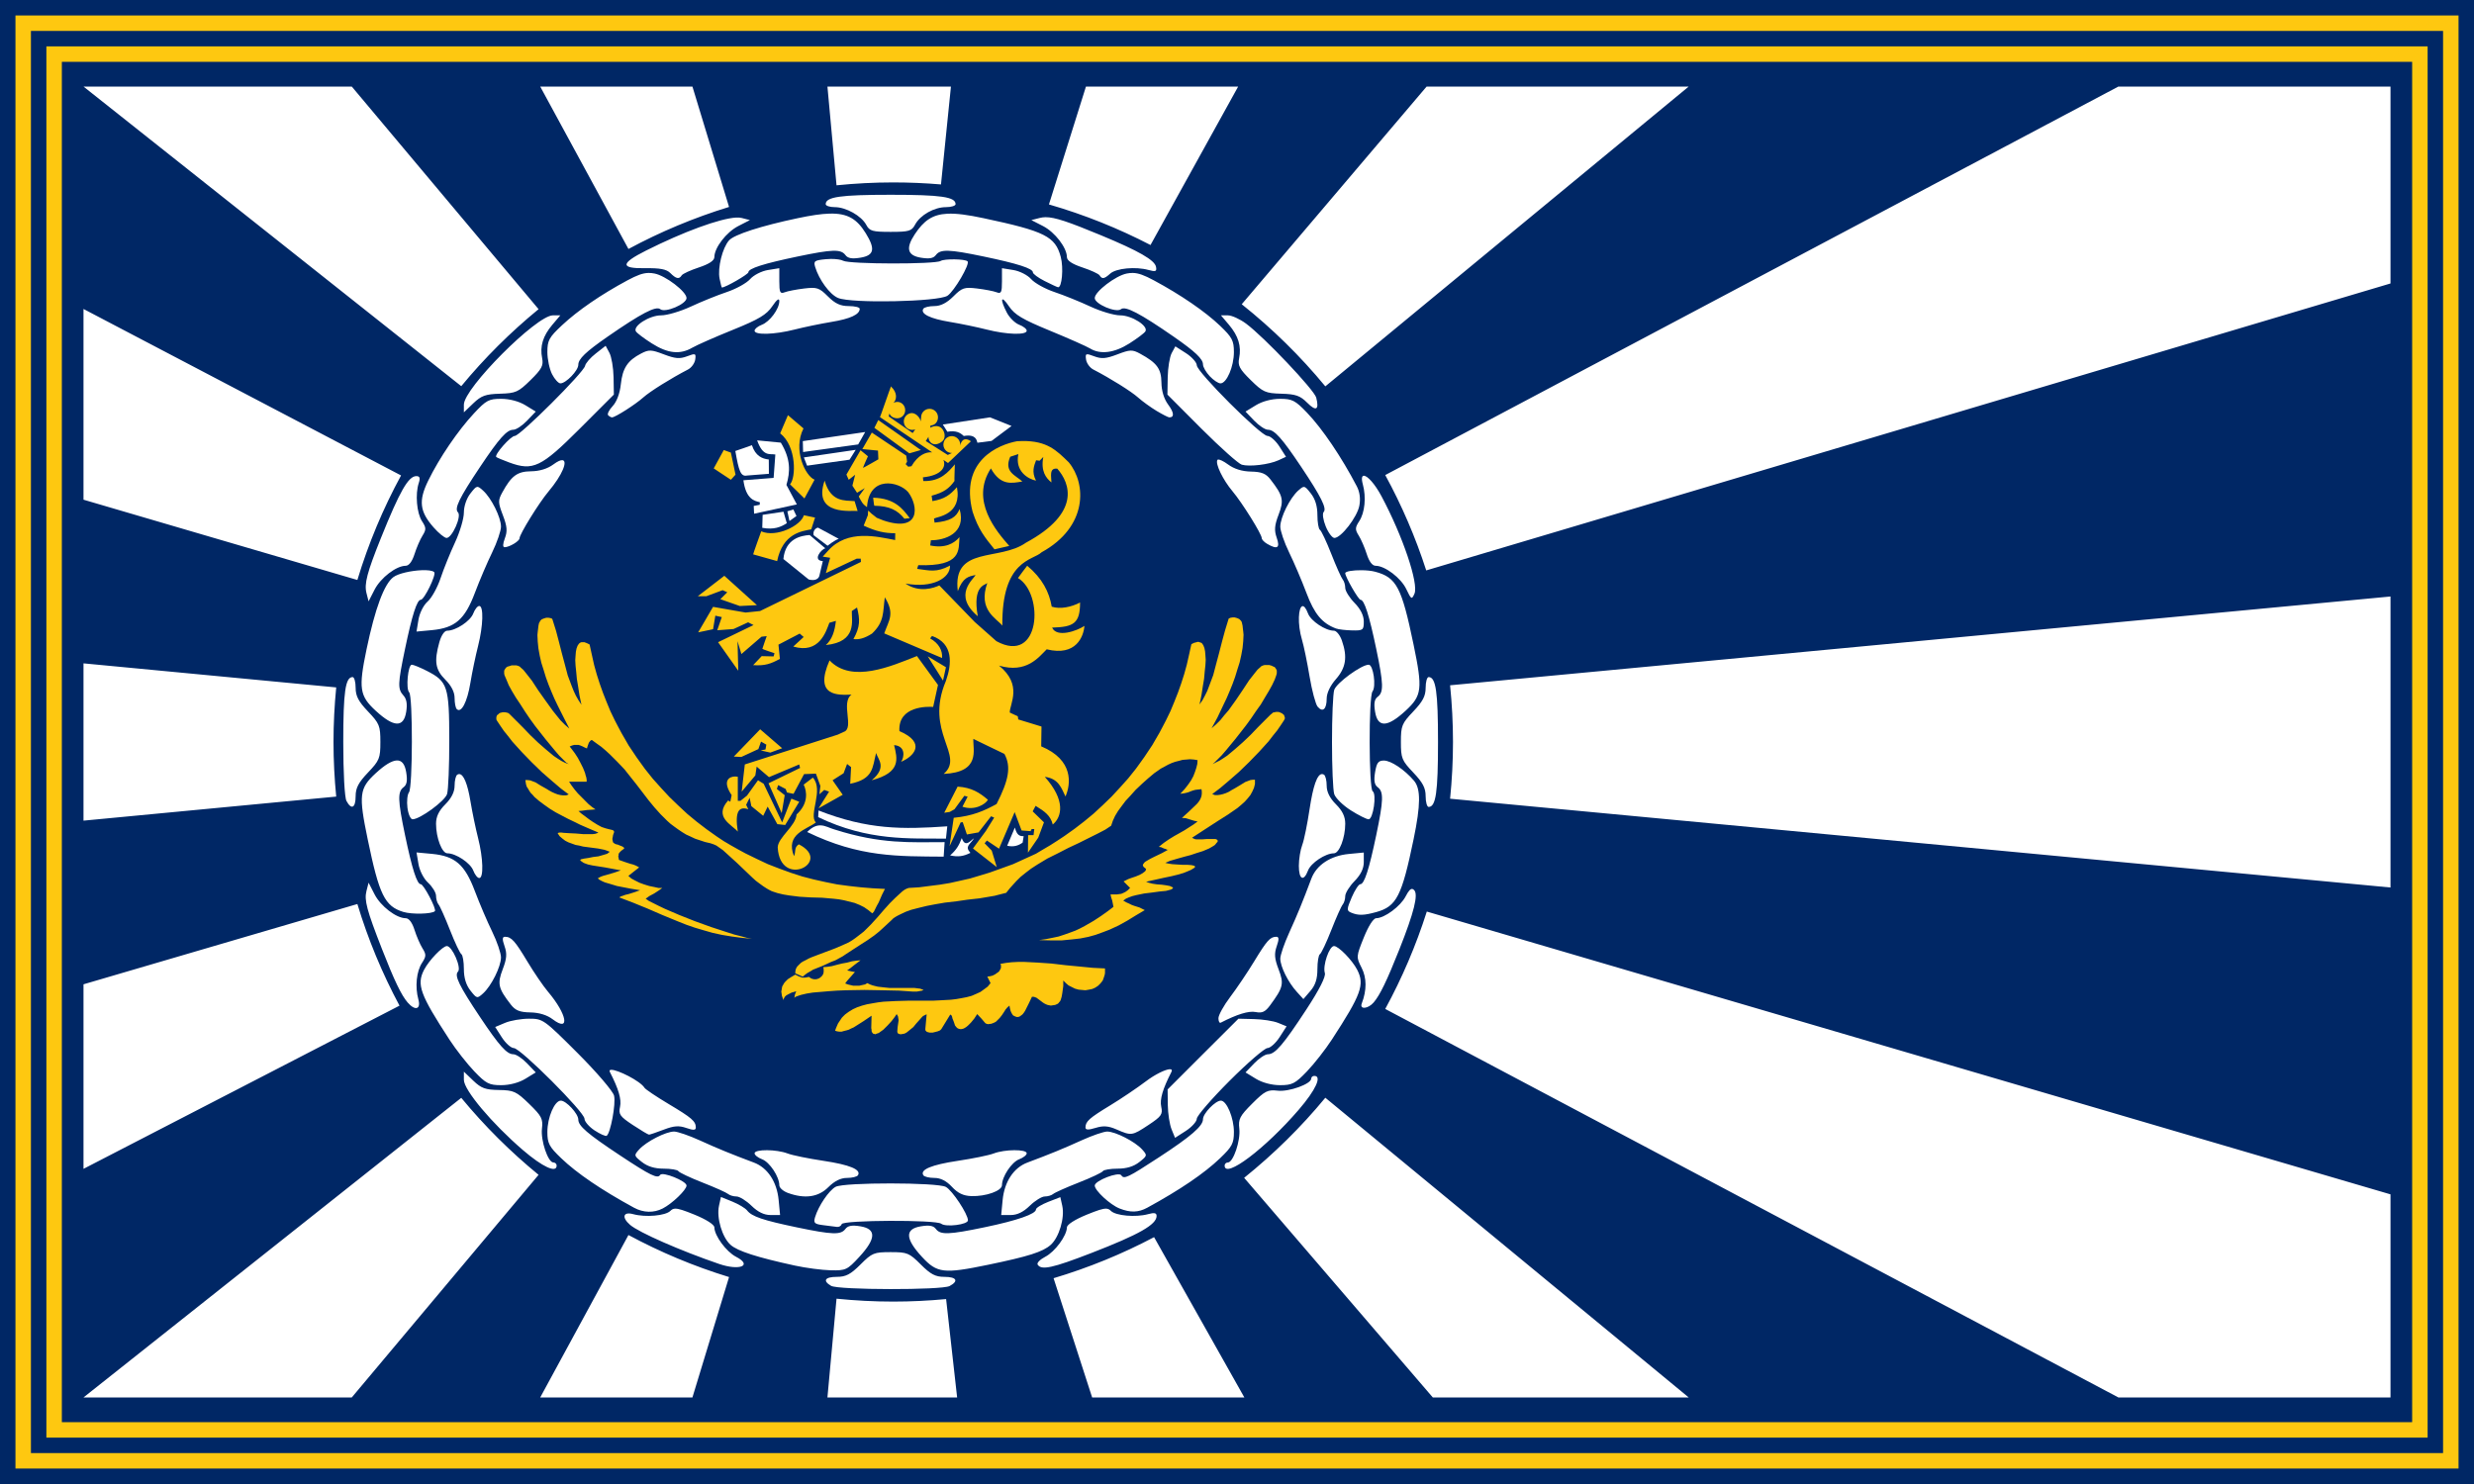 <?xml version="1.0" encoding="UTF-8" standalone="no"?>
<!-- Created with Inkscape (http://www.inkscape.org/) -->
<svg
   xmlns:dc="http://purl.org/dc/elements/1.1/"
   xmlns:cc="http://creativecommons.org/ns#"
   xmlns:rdf="http://www.w3.org/1999/02/22-rdf-syntax-ns#"
   xmlns:svg="http://www.w3.org/2000/svg"
   xmlns="http://www.w3.org/2000/svg"
   xmlns:sodipodi="http://sodipodi.sourceforge.net/DTD/sodipodi-0.dtd"
   xmlns:inkscape="http://www.inkscape.org/namespaces/inkscape"
   version="1.0"
   width="800"
   height="480"
   id="svg2"
   sodipodi:version="0.32"
   inkscape:version="0.46"
   sodipodi:docname="FCO War Flag.svg"
   inkscape:output_extension="org.inkscape.output.svg.inkscape">
  <sodipodi:namedview
     inkscape:window-height="750"
     inkscape:window-width="1280"
     inkscape:pageshadow="2"
     inkscape:pageopacity="0.0"
     guidetolerance="10.0"
     gridtolerance="10.0"
     objecttolerance="10.0"
     borderopacity="1.0"
     bordercolor="#666666"
     pagecolor="#ffffff"
     id="base"
     showgrid="false"
     inkscape:zoom="1"
     inkscape:cx="400"
     inkscape:cy="240"
     inkscape:window-x="-8"
     inkscape:window-y="-8"
     inkscape:current-layer="svg2" />
  <defs
     id="defs5"><inkscape:perspective
   sodipodi:type="inkscape:persp3d"
   inkscape:vp_x="0 : 240 : 1"
   inkscape:vp_y="0 : 1000 : 0"
   inkscape:vp_z="800 : 240 : 1"
   inkscape:persp3d-origin="400 : 160 : 1"
   id="perspective13" />
<inkscape:perspective
   id="perspective2420"
   inkscape:persp3d-origin="1500 : 666.66667 : 1"
   inkscape:vp_z="3000 : 1000 : 1"
   inkscape:vp_y="0 : 1000 : 0"
   inkscape:vp_x="0 : 1000 : 1"
   sodipodi:type="inkscape:persp3d" />
<inkscape:perspective
   id="perspective2521"
   inkscape:persp3d-origin="399.98901 : 258.42832 : 1"
   inkscape:vp_z="799.97803 : 387.64249 : 1"
   inkscape:vp_y="0 : 1000 : 0"
   inkscape:vp_x="0 : 387.64249 : 1"
   sodipodi:type="inkscape:persp3d" />
<inkscape:perspective
   id="perspective2680"
   inkscape:persp3d-origin="1500 : 666.66667 : 1"
   inkscape:vp_z="3000 : 1000 : 1"
   inkscape:vp_y="0 : 1000 : 0"
   inkscape:vp_x="0 : 1000 : 1"
   sodipodi:type="inkscape:persp3d" />
<inkscape:perspective
   id="perspective2403"
   inkscape:persp3d-origin="372.04724 : 350.78739 : 1"
   inkscape:vp_z="744.09448 : 526.18109 : 1"
   inkscape:vp_y="0 : 1000 : 0"
   inkscape:vp_x="0 : 526.18109 : 1"
   sodipodi:type="inkscape:persp3d" />
<inkscape:perspective
   id="perspective2443"
   inkscape:persp3d-origin="1500 : 666.66667 : 1"
   inkscape:vp_z="3000 : 1000 : 1"
   inkscape:vp_y="0 : 1000 : 0"
   inkscape:vp_x="0 : 1000 : 1"
   sodipodi:type="inkscape:persp3d" />
<path
   id="uorn"
   d="m 0,-35.599 c 0,0 4.753,-3.984 6.367,-1.986 2.596,3.214 -7.982,19.225 -7.982,24.863 0,9.255 6.19,11.772 13.834,13.093 C 17.348,1.258 25.7,0 25.7,0 c -1.573,-2.108 -2.595,-2.729 -5.245,-2.898 2.95,-1.528 5.954,-4.844 5.954,-10.007 0,-7.962 -3.285,-11.243 -3.285,-20.219 0,-4.979 4.093,-11.318 4.093,-11.318 -7.234,0.722 -10.82,7.405 -8.78,12.745 -1.152,0.165 -2.197,-0.093 -3.095,-0.942 -0.529,1.48 0.306,3.198 1.426,4.679 -0.902,0.481 -1.564,0.192 -3,-0.103 0.136,1.525 1.052,3.145 3.294,4.671 -6.504,-1.684 -10.506,2.838 -10.506,7.572 0,3.576 2.512,6.139 4.967,6.139 0.793,0 1.959,-0.326 2.617,-0.816 0.464,0.984 0.225,2.301 -0.253,3.285 1.8,-0.475 2.942,-1.541 2.129,-3.76 1.382,-0.127 2.482,-0.593 3.23,-1.48 -0.758,-0.968 -1.907,-1.526 -3.23,-1.48 1.006,-2.072 -0.115,-3.232 -1.749,-4.172 0,0 1.039,4.172 -1.615,4.172 -1.194,0 -2.281,-0.388 -2.281,-2.142 0,-1.528 1.339,-3.644 4.434,-3.51 3.095,0.135 5.604,2.129 5.604,7.058 0,4.547 -3.676,6.808 -8.521,6.954 -4.369,0.135 -7.666,-2.226 -7.666,-6.722 0,-5.983 8.659,-19.622 8.659,-24.954 0,-4.001 -3.606,-6.234 -7.135,-6.234 -4.575,0 -8.436,4.52 -8.436,4.52 L 0,-35.599 z" />
<path
   id="orn"
   d="M -1,15 C -1,5 8,-0.14 15.072,-0.14 24.6,-0.14 29.673,5.543 29.673,12.982 c 0,4.217 -0.775,6.863 -2.724,10.899 0,0 -15.717,32.606 -21.836,45.217 -0.763,1.573 -1.009,3.363 -1.009,5.988 0,4.054 3.942,7.367 8.074,7.469 3.767,0.094 7.872,-3.504 7.872,-7.603 0,-4.98 -2.589,-7.2 -5.248,-7.2 -3.272,0 -4.575,1.342 -4.575,3.633 0,1.597 0.773,2.288 1.884,2.288 2.806,0 2.019,-3.768 2.019,-3.768 1.394,0.304 2.539,1.725 1.884,3.499 1.02,0.226 1.975,0.76 2.725,1.615 -0.752,0.728 -1.615,1.289 -2.725,1.48 0.657,2.164 -0.221,3.222 -2.12,3.667 0.383,-0.833 0.396,-1.598 0.269,-2.321 -2.989,0.848 -7.57,-0.501 -7.57,-5.652 0,-5.114 3.558,-9.42 10.228,-8.343 -1.587,-0.757 -2.394,-2.306 -2.557,-4.037 1.211,0.471 2.557,0.538 2.557,0.538 -0.78,-1.372 -1.863,-2.554 -1.817,-5.248 1.237,0.561 2.385,1.599 3.97,0.942 -2.487,-4.883 0.569,-11.599 8.343,-13.188 -2.846,3.327 -4.239,6.92 -4.239,10.497 0,11.592 3.23,13.54 3.23,21.599 0,3.372 -1.738,7.013 -5.181,9.487 l 0,-0.135 C 23.404,84.913 24.862,86.031 25.7,87.55 20.5,89.021 12.941,88.994 8.882,87.401 4.216,86.862 0.96,83.291 0,81.479 -0.96,79.668 -2.824,73.115 0,67.215 3.09,60.758 17.661,29.938 22.204,20.249 c 0.964,-2.055 1.548,-4.234 1.548,-6.594 0,-5.935 -5.45,-8.007 -8.545,-8.007 -3.701,0 -7.469,2.812 -7.469,6.325 0,2.226 1.211,3.566 2.961,3.566 4.183,0 3.929,-3.55 3.095,-5.787 2.603,1.168 4.117,3.252 3.701,5.45 1.474,0.201 2.877,0.899 4.172,2.355 -1.019,1.283 -2.261,2.253 -4.172,2.288 0.834,3.41 -1.454,4.852 -3.701,5.652 0.711,-2.503 1.177,-5.383 -3.095,-5.383 -3.115,0 -5.568,-0.538 -6.998,-2.557 -0.084,2.691 -0.336,13.323 -0.336,13.323 -0.179,3.995 5.36,3.881 8.882,2.691 -1.329,4.602 -4.054,7.09 -10.362,6.459 1.531,0.639 3.162,2.076 3.162,4.845 C 5.046,48.623 2,52.773 0,54 L -1,15 z" />
<path
   id="be"
   d="M 0,-76.45 C 4,-76.5 5.5,-79 5.5,-82 5.5,-86 0,-105.05 0,-105.05 c 0,0 -5.5,19.05 -5.5,23.05 0,3 1.5,5.55 5.5,5.55 l 0,0 z" />
<inkscape:perspective
   id="perspective2654"
   inkscape:persp3d-origin="1000 : 333.33333 : 1"
   inkscape:vp_z="2000 : 500 : 1"
   inkscape:vp_y="0 : 1000 : 0"
   inkscape:vp_x="0 : 500 : 1"
   sodipodi:type="inkscape:persp3d" />
<inkscape:perspective
   id="perspective2855"
   inkscape:persp3d-origin="399.98901 : 258.42832 : 1"
   inkscape:vp_z="799.97803 : 387.64249 : 1"
   inkscape:vp_y="0 : 1000 : 0"
   inkscape:vp_x="0 : 387.64249 : 1"
   sodipodi:type="inkscape:persp3d" />

	

		
		
		
		
		
		
		
		
		
		
		
		
			
		
		
		
		
		
		
		
		
			
		
		
		
		
		
		
		
		
		
		
		
		
		
		
		
		
		
		
		
		
		
		
		
		
		
		
		
		
		
		
		
	<inkscape:perspective
   sodipodi:type="inkscape:persp3d"
   inkscape:vp_x="0 : 1000 : 1"
   inkscape:vp_y="0 : 1000 : 0"
   inkscape:vp_z="3000 : 1000 : 1"
   inkscape:persp3d-origin="1500 : 666.66667 : 1"
   id="perspective3196" />
<inkscape:perspective
   sodipodi:type="inkscape:persp3d"
   inkscape:vp_x="0 : 387.64249 : 1"
   inkscape:vp_y="0 : 1000 : 0"
   inkscape:vp_z="799.97803 : 387.64249 : 1"
   inkscape:persp3d-origin="399.98901 : 258.42832 : 1"
   id="perspective3194" />
<inkscape:perspective
   sodipodi:type="inkscape:persp3d"
   inkscape:vp_x="0 : 1000 : 1"
   inkscape:vp_y="0 : 1000 : 0"
   inkscape:vp_z="3000 : 1000 : 1"
   inkscape:persp3d-origin="1500 : 666.66667 : 1"
   id="perspective3192" />
<inkscape:perspective
   id="perspective3190"
   inkscape:persp3d-origin="400 : 160 : 1"
   inkscape:vp_z="800 : 240 : 1"
   inkscape:vp_y="0 : 1000 : 0"
   inkscape:vp_x="0 : 240 : 1"
   sodipodi:type="inkscape:persp3d" />
</defs>
  <g
     id="g3225"
     transform="translate(800,0)">
    <rect
       y="0"
       x="-800"
       height="480"
       width="800"
       id="rect2563"
       style="opacity:1;fill:#002765;fill-opacity:1;fill-rule:nonzero;stroke:none;stroke-width:0.812;stroke-linecap:round;stroke-linejoin:miter;stroke-miterlimit:4;stroke-dasharray:none;stroke-dashoffset:0;stroke-opacity:1" />
    <path
       id="rect2568"
       d="M -795,5 L -795,475 L -5,475 L -5,5 L -795,5 z M -790,10 L -10,10 L -10,470 L -790,470 L -790,10 z M -785,15 L -785,465 L -15,465 L -15,15 L -785,15 z M -780,20 L -20,20 L -20,460 L -780,460 L -780,20 z"
       style="opacity:1;fill:#fec810;fill-opacity:1;fill-rule:nonzero;stroke:none;stroke-width:0.812;stroke-linecap:round;stroke-linejoin:miter;stroke-miterlimit:4;stroke-dasharray:none;stroke-dashoffset:0;stroke-opacity:1" />
    <path
       sodipodi:nodetypes="ccccccccccccsccccccccccccccccccccsssssssccsssssssssccssssssssscccccsssssssccsssssscccccssssssscccsssssssssssssssssssccccssssssssssssssssssscccssssssssssccssssssssssccccccccccssscccccssssssccccssssccccccccccscccsscccssssssssssccssssssssssccsssssssccccccccssssssssccsssssssssccssssssssccssssssssccscccsssssccssssscccssssccssssssssssssssccssssssssccsssssssscccsccccssssssssccssssssssccccscccsssssssccsssssssccsssssssccsssssssccssssssssccsssssssssccsssssssssccssssssssscccsssssssssssccccssscccssssssccccssssssscccsssssssscccccccccccccsssssssccssssssssccsssscccsssccssscccsssscccccssssssccccccccsssccccccssssssssccssssssssscccsssssscccsssssssccccccccccccssssssssccssssssssccsssssssscccssccsscccssssssssccsssssssssccsssssssssccsssssssscccssssssssccccssssssscccsssssssccssssssssccccccccccccsssssscccccsc"
       id="rect2565"
       d="M -773,28 L -650.844,124.906 C -643.34,115.81 -634.961,107.479 -625.844,100 L -686.25,28 L -773,28 z M -625.312,28 L -596.781,80.531 C -586.488,74.989 -575.615,70.423 -564.25,66.938 L -576.094,28 L -625.312,28 z M -532.438,28 L -529.5,59.938 C -523.468,59.329 -517.348,59 -511.156,59 C -505.953,59 -500.811,59.225 -495.719,59.656 L -492.5,28 L -532.438,28 z M -448.844,28 L -460.812,66.125 C -449.355,69.44 -438.371,73.852 -427.969,79.25 L -399.625,28 L -448.844,28 z M -338.688,28 L -398.469,98.406 C -388.562,106.303 -379.494,115.196 -371.438,124.969 L -253.938,28 L -338.688,28 z M -115,28 L -352.062,153.656 C -346.742,163.433 -342.278,173.741 -338.812,184.5 L -27,91.688 L -27,28 L -115,28 z M -512,63 C -528.238,63 -533,63.684 -533,66.031 C -533,66.562 -531.699,67 -530.094,67 C -526.428,67 -521.455,69.798 -519.875,72.75 C -518.809,74.741 -517.888,75 -512,75 C -506.046,75 -505.208,74.739 -504.094,72.656 C -502.431,69.55 -497.908,67 -494.094,67 C -492.391,67 -491,66.562 -491,66.031 C -491,63.684 -495.762,63 -512,63 z M -531.812,69.094 C -534.512,69.171 -537.82,69.682 -542,70.562 C -553.865,73.061 -562.573,75.864 -564.25,77.75 C -566.399,80.168 -568.003,86.674 -567.312,90.125 C -566.995,91.711 -566.665,93 -566.562,93 C -565.419,93 -558,88.72 -558,88.062 C -558,86.831 -553.054,85.258 -542.094,82.969 C -530.814,80.613 -528.089,80.537 -526.625,82.5 C -525.821,83.578 -524.465,83.792 -521.75,83.344 C -517.324,82.613 -516.884,80.561 -520.031,75.469 C -522.895,70.835 -525.875,68.925 -531.812,69.094 z M -493.625,69.125 C -498.534,69.356 -501.312,71.405 -504.219,75.812 C -507.184,80.309 -506.579,82.629 -502.25,83.344 C -499.535,83.792 -498.179,83.578 -497.375,82.5 C -495.911,80.537 -493.186,80.613 -481.906,82.969 C -470.907,85.266 -466,86.847 -466,88.094 C -466,88.586 -464.312,89.831 -462.25,90.875 C -460.188,91.919 -458.219,92.846 -457.875,92.906 C -456.611,93.127 -456.039,86.633 -457,83.062 C -458.772,76.482 -462.099,74.795 -482,70.562 C -486.971,69.505 -490.68,68.987 -493.625,69.125 z M -461.906,70.25 C -462.596,70.254 -463.219,70.349 -463.812,70.5 L -466.5,71.188 L -462.719,73.125 C -458.869,75.11 -455.007,80.118 -455,83.156 C -454.998,84.27 -453.327,85.395 -450,86.5 C -447.256,87.411 -444.751,88.555 -444.438,89.062 C -443.643,90.348 -442.931,90.248 -441,88.5 C -439.088,86.77 -432.821,86.168 -428.656,87.312 C -426.27,87.968 -425.901,87.798 -426.188,86.312 C -426.609,84.125 -431.719,81.187 -444,76.094 C -454.486,71.745 -458.916,70.233 -461.906,70.25 z M -562.031,70.375 C -567.271,70.691 -578.889,74.91 -591.125,81.062 C -599.395,85.221 -599.481,86.872 -591.406,86.75 C -586.583,86.677 -584.496,87.067 -583.25,88.312 C -581.357,90.205 -580.391,90.403 -579.562,89.062 C -579.249,88.555 -576.744,87.411 -574,86.5 C -570.673,85.395 -569.002,84.27 -569,83.156 C -568.993,80.118 -565.131,75.11 -561.281,73.125 L -557.5,71.188 L -560.188,70.5 C -560.659,70.38 -561.283,70.33 -562.031,70.375 z M -531.312,83.75 C -531.879,83.75 -532.443,83.791 -533,83.844 C -536.609,84.188 -536.982,84.437 -536.406,86.344 C -535.146,90.515 -531.67,95.252 -529,96.375 C -524.683,98.192 -496.617,97.617 -493.625,95.656 C -491.451,94.232 -486.266,85.367 -487.125,84.531 C -487.937,83.741 -494.617,83.648 -495.844,84.406 C -497.649,85.522 -525.337,85.467 -527.344,84.344 C -528.011,83.971 -529.613,83.749 -531.312,83.75 z M -548,86.75 L -551.688,87.344 C -553.725,87.674 -556.297,88.983 -557.438,90.281 C -558.572,91.574 -561.975,93.457 -565,94.469 C -568.025,95.48 -573.24,97.592 -576.594,99.156 C -579.947,100.72 -584.284,102 -586.219,102 C -590.001,102 -595.439,105.467 -594.375,107.188 C -594.029,107.747 -591.705,109.498 -589.188,111.094 C -584.073,114.337 -580.105,114.769 -576.156,112.469 C -574.696,111.619 -568.794,109.015 -563.031,106.688 C -554.59,103.279 -552.111,101.778 -550.281,99.062 C -548.821,96.895 -548,96.293 -548,97.375 C -548,99.921 -551.071,104.068 -553.688,105.062 C -554.966,105.549 -556,106.405 -556,106.969 C -556,108.429 -549.578,108.252 -543.062,106.594 C -540.001,105.815 -534.646,104.697 -531.156,104.125 C -525.033,103.121 -522,101.713 -522,99.875 C -522,99.392 -523.595,99 -525.562,99 C -528.233,99 -529.954,98.202 -532.281,95.875 C -535.098,93.058 -535.819,92.82 -539.938,93.312 C -542.444,93.612 -545.288,94.158 -546.25,94.531 C -547.748,95.112 -548,94.596 -548,90.969 L -548,86.75 z M -476,86.75 L -476,90.969 C -476,94.596 -476.252,95.112 -477.75,94.531 C -478.712,94.158 -481.556,93.612 -484.062,93.312 C -488.181,92.82 -488.902,93.058 -491.719,95.875 C -493.83,97.987 -495.83,99 -497.875,99 C -499.535,99 -501.136,99.387 -501.438,99.875 C -502.44,101.497 -499.261,103.073 -492.844,104.125 C -489.354,104.697 -483.999,105.815 -480.938,106.594 C -474.422,108.252 -468,108.429 -468,106.969 C -468,106.405 -469.089,105.544 -470.438,105.031 C -471.786,104.518 -473.586,102.74 -474.438,101.094 C -476.774,96.575 -476.303,95.258 -473.719,99.094 C -471.88,101.822 -469.338,103.32 -460.469,106.969 C -454.427,109.454 -448.594,112.048 -447.5,112.719 C -444.195,114.746 -439.653,114.163 -434.812,111.094 C -432.296,109.498 -429.971,107.747 -429.625,107.188 C -428.561,105.467 -433.999,102 -437.781,102 C -439.716,102 -444.053,100.72 -447.406,99.156 C -450.76,97.592 -455.975,95.48 -459,94.469 C -462.025,93.457 -465.428,91.574 -466.562,90.281 C -467.703,88.983 -470.275,87.674 -472.312,87.344 L -476,86.75 z M -590.281,88.281 C -592.143,88.315 -593.991,89.004 -597.125,90.688 C -605.612,95.248 -613.112,100.387 -618.25,105.188 C -622.469,109.129 -623,110.118 -623,113.875 C -623,116.201 -622.308,119.44 -621.469,121.062 C -620.63,122.685 -619.419,124 -618.781,124 C -616.995,124 -613,119.852 -613,118 C -613,116.111 -610.614,113.808 -603.5,108.875 C -592.632,101.34 -587.858,98.873 -586.5,100 C -584.942,101.293 -578,98.352 -578,96.406 C -578,94.33 -584.796,89.14 -588.375,88.469 C -589.04,88.344 -589.661,88.27 -590.281,88.281 z M -433.719,88.281 C -434.339,88.27 -434.96,88.344 -435.625,88.469 C -439.204,89.14 -446,94.33 -446,96.406 C -446,98.352 -439.058,101.293 -437.5,100 C -436.142,98.873 -431.368,101.34 -420.5,108.875 C -413.51,113.722 -411,116.122 -411,117.875 C -411,118.706 -410.008,120.415 -408.812,121.688 C -407.617,122.96 -406.059,124 -405.344,124 C -403.332,124 -401,118.555 -401,113.875 C -401,110.184 -401.572,109.109 -405.469,105.375 C -410.232,100.811 -418.181,95.359 -426.875,90.688 C -430.009,89.004 -431.857,88.315 -433.719,88.281 z M -773,99.938 L -773,161.625 L -684.438,187.594 C -680.861,175.762 -676.111,164.455 -670.312,153.781 L -773,99.938 z M -621.219,102 C -626.512,102 -650,125.563 -650,130.875 L -650,133.375 L -646.938,130.438 C -644.363,127.971 -642.976,127.477 -638.312,127.344 C -633.218,127.198 -632.405,126.832 -628.438,122.938 C -624.816,119.383 -624.217,118.227 -624.688,115.875 C -625.465,111.987 -624.449,108.678 -621.406,105.062 L -618.812,102 L -621.219,102 z M -405.188,102 L -402.594,105.062 C -399.551,108.678 -398.535,111.987 -399.312,115.875 C -399.783,118.227 -399.184,119.383 -395.562,122.938 C -391.586,126.84 -390.801,127.198 -385.656,127.344 C -380.994,127.476 -379.586,127.976 -377.281,130.281 C -374.407,133.156 -373.383,132.576 -374.375,128.625 C -375.002,126.125 -391.265,108.966 -397.094,104.656 C -399.071,103.195 -401.703,102 -402.938,102 L -405.188,102 z M -604.156,111.844 L -607.312,114.312 C -609.06,115.658 -610.639,117.471 -610.812,118.344 C -611.232,120.452 -631.838,141 -633.531,141 C -634.854,141 -640.235,147.109 -639.531,147.812 C -639.326,148.018 -637.416,148.819 -635.312,149.594 C -627.672,152.409 -624.991,151.12 -612.656,138.781 L -601.5,127.625 L -601.594,122.031 C -601.651,118.948 -602.267,115.378 -602.938,114.125 L -604.156,111.844 z M -419.938,112.031 L -421.125,114.219 C -421.772,115.427 -422.349,118.948 -422.406,122.031 L -422.5,127.625 L -411.438,138.719 C -405.345,144.813 -399.495,150.019 -398.438,150.312 C -395.889,151.019 -389.661,150.272 -386.594,148.875 L -384.156,147.75 L -386.312,144.375 C -387.509,142.527 -389.251,141.007 -390.156,141 C -392.302,140.984 -412.984,120.302 -413,118.156 C -413.007,117.251 -414.567,115.482 -416.469,114.25 L -419.938,112.031 z M -589.594,113.406 C -590.615,113.367 -591.434,113.695 -592.688,114.344 C -597.061,116.605 -598.695,119.091 -599.25,124.312 C -599.567,127.294 -600.59,129.974 -601.906,131.375 C -603.075,132.619 -603.715,133.941 -603.344,134.312 C -602.972,134.684 -602.415,135.002 -602.094,135 C -601.054,134.993 -594.569,130.858 -592,128.562 C -589.773,126.572 -583.083,122.397 -577.5,119.5 C -576.4,118.929 -575.359,117.47 -575.188,116.281 C -574.899,114.28 -575.111,114.219 -577.844,115.25 C -580.211,116.144 -581.666,116.018 -585.312,114.625 C -587.337,113.852 -588.573,113.445 -589.594,113.406 z M -434.406,113.406 C -435.41,113.433 -436.621,113.836 -438.688,114.625 C -442.334,116.018 -443.789,116.144 -446.156,115.25 C -448.889,114.219 -449.101,114.28 -448.812,116.281 C -448.641,117.47 -447.6,118.929 -446.5,119.5 C -440.917,122.397 -434.227,126.572 -432,128.562 C -430.625,129.791 -427.925,131.752 -426,132.906 C -424.075,134.06 -422.227,134.998 -421.906,135 C -420.204,135.011 -420.336,133.464 -422.25,130.875 C -423.621,129.021 -424.407,126.419 -424.438,123.719 C -424.488,119.258 -425.891,117.37 -431.312,114.406 C -432.591,113.707 -433.403,113.379 -434.406,113.406 z M -637.938,129 C -641.927,128.997 -642.796,129.476 -646.719,133.688 C -651.95,139.305 -657.905,148.057 -661.531,155.469 C -664.707,161.959 -664.313,165.437 -659.812,170.562 C -658.158,172.447 -656.26,174 -655.594,174 C -653.804,174 -650.667,166.958 -651.906,165.719 C -653.148,164.477 -651.525,161.134 -644.75,151 C -638.532,141.699 -636.099,139 -634,139 C -633.099,139 -631.11,137.678 -629.562,136.062 L -626.75,133.125 L -630.125,131.062 C -632.188,129.805 -635.231,129.002 -637.938,129 z M -386.094,129 C -388.791,129.002 -391.814,129.806 -393.875,131.062 L -397.25,133.125 L -394.438,136.062 C -392.89,137.678 -390.901,139 -390,139 C -387.901,139 -385.468,141.699 -379.25,151 C -372.79,160.662 -370.896,164.473 -371.969,165.594 C -372.452,166.099 -372.166,168.141 -371.312,170.25 C -370.478,172.312 -369.209,174 -368.5,174 C -366.345,174 -361.129,167.249 -360.438,163.562 C -360.016,161.314 -360.3,159.132 -361.25,157.312 C -366.222,147.787 -372.389,138.672 -377.375,133.469 C -381.171,129.507 -382.163,128.997 -386.094,129 z M -406.188,148.656 C -406.258,148.675 -406.312,148.73 -406.344,148.781 C -407.08,149.972 -404.557,155.211 -401.469,158.875 C -398.35,162.576 -392,172.753 -392,174.062 C -392,174.519 -391.212,175.346 -390.25,175.906 C -386.931,177.839 -386,177.254 -387.156,173.938 C -387.991,171.542 -387.88,169.951 -386.562,166.5 C -384.763,161.787 -385.077,160.357 -389.188,155.062 C -390.663,153.161 -392.071,152.596 -395.5,152.531 C -398.378,152.477 -400.948,151.666 -402.906,150.219 C -404.348,149.153 -405.696,148.523 -406.188,148.656 z M -618.125,148.844 C -618.713,148.779 -619.679,149.196 -621.062,150.219 C -622.974,151.632 -625.554,152.407 -628.281,152.438 C -632.742,152.488 -634.63,153.891 -637.594,159.312 C -638.992,161.87 -638.953,162.554 -637.375,166.688 C -635.998,170.294 -635.885,171.832 -636.75,174.125 C -637.433,175.934 -637.456,177 -636.844,177 C -635.297,177 -632,175.023 -632,174.094 C -632,172.797 -625.705,162.624 -622.656,159 C -618.082,153.564 -616.36,149.039 -618.125,148.844 z M -358.938,153.875 C -359.608,153.848 -359.845,154.711 -359.312,156.656 C -358.174,160.813 -358.66,165.802 -360.469,168.562 C -361.853,170.675 -361.855,171.29 -360.625,173.25 C -359.849,174.488 -358.685,177.188 -358.031,179.25 C -357.283,181.611 -356.241,182.998 -355.188,183 C -352.146,183.007 -346.988,186.918 -345.25,190.562 C -343.652,193.915 -343.496,194.014 -342.625,192.062 C -341.184,188.834 -346.393,173.381 -353.281,160.5 C -355.453,156.438 -357.82,153.92 -358.938,153.875 z M -665.375,154 C -667.95,154 -670.728,158.868 -676.812,174 C -681.303,185.168 -682.258,188.829 -681.5,191.812 L -680.812,194.5 L -678.875,190.719 C -676.889,186.867 -671.853,183.007 -668.812,183 C -667.759,182.998 -666.717,181.611 -665.969,179.25 C -665.315,177.188 -664.151,174.488 -663.375,173.25 C -662.147,171.292 -662.163,170.682 -663.531,168.594 C -665.248,165.974 -665.769,159.807 -664.594,156.25 C -664.044,154.587 -664.267,154 -665.375,154 z M -645.781,157.5 C -646.31,157.614 -646.85,158.29 -647.875,159.594 C -649.117,161.172 -650,163.714 -650,165.781 C -650,167.716 -651.28,172.053 -652.844,175.406 C -654.408,178.76 -656.52,183.975 -657.531,187 C -658.543,190.025 -660.426,193.428 -661.719,194.562 C -663.052,195.733 -664.335,198.297 -664.688,200.469 L -665.312,204.281 L -660.281,203.812 C -652.824,203.096 -649.676,200.353 -646.438,191.75 C -644.938,187.767 -642.416,181.875 -640.844,178.656 C -639.272,175.437 -638,171.684 -638,170.344 C -638,167.35 -641.092,161.12 -643.781,158.688 C -644.748,157.813 -645.253,157.386 -645.781,157.5 z M -378.406,157.5 C -378.872,157.518 -379.373,157.923 -380.219,158.688 C -382.908,161.12 -386,167.35 -386,170.344 C -386,171.684 -384.728,175.437 -383.156,178.656 C -381.584,181.875 -379.062,187.767 -377.562,191.75 C -374.987,198.594 -372.492,201.593 -368,203.281 C -367.175,203.591 -364.812,203.863 -362.75,203.906 C -359.242,203.98 -359,203.805 -359,201.031 C -359,199.085 -360.031,197.014 -362,195 C -363.65,193.312 -365,191.127 -365,190.156 C -365,189.185 -365.363,187.96 -365.812,187.438 C -366.262,186.915 -367.926,183.204 -369.5,179.188 C -371.074,175.171 -372.737,171.654 -373.188,171.375 C -373.638,171.096 -374,168.931 -374,166.562 C -374,163.693 -374.717,161.384 -376.125,159.594 C -377.279,158.127 -377.807,157.477 -378.406,157.5 z M -663.719,184.438 C -666.978,184.577 -671.156,185.459 -672.781,186.656 C -675.76,188.849 -678.713,196.78 -681.469,210 C -684.101,222.623 -683.741,225.073 -678.531,229.875 C -672.651,235.295 -669.489,235.413 -668.656,230.281 C -668.241,227.725 -668.517,226.09 -669.531,224.969 C -671.445,222.854 -671.385,221.176 -669.031,209.906 C -666.742,198.946 -665.169,194 -663.938,194 C -662.805,194 -658.831,185.824 -659.594,185.062 C -660.132,184.525 -661.763,184.354 -663.719,184.438 z M -359.719,184.438 C -362.416,184.41 -365,184.784 -365,185.406 C -365,186.583 -360.736,194 -360.062,194 C -358.831,194 -357.257,198.946 -354.969,209.906 C -352.613,221.186 -352.537,223.911 -354.5,225.375 C -355.578,226.179 -355.792,227.535 -355.344,230.25 C -354.488,235.429 -351.368,235.312 -345.469,229.875 C -340.17,224.991 -339.935,222.843 -342.906,208.5 C -346.755,189.921 -348.402,186.79 -355.281,184.938 C -356.46,184.62 -358.1,184.454 -359.719,184.438 z M -27,192.938 L -331.094,221.656 C -330.486,227.689 -330.156,233.808 -330.156,240 C -330.156,246.192 -330.486,252.311 -331.094,258.344 L -27,287.062 L -27,192.938 z M -645.031,196 C -645.595,196 -646.456,197.089 -646.969,198.438 C -647.905,200.901 -652.603,204 -655.406,204 C -656.291,204 -657.324,205.542 -657.938,207.75 C -659.658,213.946 -659.24,216.604 -656,219.844 C -654.041,221.803 -653,223.85 -653,225.75 C -653,227.351 -652.692,228.964 -652.312,229.344 C -650.852,230.804 -648.921,227.112 -647.906,220.938 C -647.324,217.396 -646.185,211.999 -645.406,208.938 C -643.748,202.422 -643.571,196 -645.031,196 z M -378.844,196.062 C -380.12,196.306 -380.558,201.693 -378.969,207 C -378.393,208.921 -377.295,214.237 -376.531,218.812 C -375.767,223.388 -374.585,227.782 -373.938,228.562 C -372.288,230.55 -371,229.4 -371,225.969 C -371,224.166 -369.861,221.776 -368,219.656 C -364.764,215.97 -364.231,212.5 -366.094,207.156 C -366.698,205.424 -367.858,204 -368.656,204 C -371.414,204 -376.102,200.881 -377.031,198.438 C -377.716,196.637 -378.345,195.967 -378.844,196.062 z M -773,214.562 L -773,265.438 L -691.281,257.656 C -691.845,251.845 -692.156,245.958 -692.156,240 C -692.156,234.042 -691.845,228.155 -691.281,222.344 L -773,214.562 z M -666.844,215 C -668.079,215 -668.819,222.806 -667.688,223.938 C -666.488,225.137 -666.544,254.746 -667.75,256.281 C -668.28,256.956 -668.509,259.188 -668.25,261.25 C -667.991,263.312 -667.251,265 -666.594,265 C -664.214,265 -656.161,259.119 -655.438,256.844 C -655.03,255.562 -654.708,247.657 -654.719,239.281 C -654.741,222.026 -655.253,220.426 -661.969,217 C -664.139,215.893 -666.33,215 -666.844,215 z M -357.406,215 C -359.78,215 -367.844,220.891 -368.562,223.156 C -368.967,224.432 -369.281,232.012 -369.281,240 C -369.281,247.988 -368.967,255.568 -368.562,256.844 C -368.158,258.119 -365.75,260.488 -363.219,262.094 C -360.687,263.699 -358.082,265 -357.438,265 C -355.963,265 -354.772,256.774 -356.125,255.938 C -357.389,255.156 -357.446,225.262 -356.188,223.656 C -354.932,222.054 -355.925,215 -357.406,215 z M -685.969,219 C -688.316,219 -689,223.762 -689,240 C -689,249.897 -688.567,257.945 -687.969,259.062 C -686.367,262.056 -685,261.348 -685,257.531 C -685,254.865 -684.085,253.118 -681,249.875 C -677.297,245.983 -677,245.253 -677,240 C -677,234.747 -677.297,234.017 -681,230.125 C -684.085,226.882 -685,225.135 -685,222.469 C -685,220.567 -685.438,219 -685.969,219 z M -338.031,219 C -338.562,219 -339,220.567 -339,222.469 C -339,225.135 -339.915,226.882 -343,230.125 C -346.703,234.017 -347,234.747 -347,240 C -347,245.253 -346.703,245.983 -343,249.875 C -339.915,253.118 -339,254.865 -339,257.531 C -339,259.433 -338.562,261 -338.031,261 C -335.684,261 -335,256.238 -335,240 C -335,223.762 -335.684,219 -338.031,219 z M -671.688,245.969 C -673.313,246.031 -675.582,247.406 -678.531,250.125 C -683.83,255.009 -684.065,257.157 -681.094,271.5 C -677.369,289.479 -675.592,293.128 -669.562,294.969 C -666.813,295.808 -660.309,295.653 -659.375,294.719 C -658.756,294.1 -662.997,286 -663.938,286 C -665.169,286 -666.743,281.054 -669.031,270.094 C -671.387,258.814 -671.463,256.089 -669.5,254.625 C -668.422,253.821 -668.208,252.465 -668.656,249.75 C -669.084,247.16 -670.062,245.907 -671.688,245.969 z M -352.5,246 C -354.305,246 -354.843,246.72 -355.344,249.75 C -355.792,252.465 -355.578,253.821 -354.5,254.625 C -352.537,256.089 -352.613,258.814 -354.969,270.094 C -357.291,281.215 -358.831,286 -360.125,286 C -360.644,286 -361.906,287.913 -362.906,290.25 C -364.559,294.114 -364.557,294.57 -363.094,295.188 C -360.774,296.167 -358.979,296.123 -354.938,295 C -348.405,293.185 -346.711,289.867 -342.906,271.5 C -340.591,260.323 -340.544,255.118 -342.781,252.5 C -345.829,248.935 -350.208,246 -352.5,246 z M -651.5,250.375 C -651.7,250.372 -651.922,250.437 -652.125,250.562 C -652.613,250.864 -653,252.465 -653,254.125 C -653,256.145 -653.992,258.148 -656,260.156 C -658.112,262.268 -659,264.133 -659,266.438 C -659,270.993 -657.08,276 -655.344,276 C -652.586,276 -647.898,279.119 -646.969,281.562 C -646.456,282.911 -645.595,284 -645.031,284 C -643.571,284 -643.748,277.578 -645.406,271.062 C -646.185,268.001 -647.303,262.646 -647.875,259.156 C -648.796,253.541 -650.099,250.398 -651.5,250.375 z M -372.562,250.375 C -374.083,250.457 -375.406,254.24 -376.531,261.719 C -377.257,266.546 -378.312,271.764 -378.906,273.312 C -379.5,274.861 -380,277.898 -380,280.062 C -380,284.482 -378.444,285.279 -377.031,281.562 C -376.102,279.119 -371.414,276 -368.656,276 C -366.92,276 -365,270.993 -365,266.438 C -365,264.133 -365.888,262.268 -368,260.156 C -370.008,258.148 -371,256.145 -371,254.125 C -371,252.465 -371.387,250.864 -371.875,250.562 C -372.1,250.423 -372.345,250.363 -372.562,250.375 z M -665.312,275.719 L -664.688,279.438 C -664.342,281.567 -663.016,284.184 -661.562,285.531 C -660.161,286.83 -659,288.734 -659,289.75 C -659,290.766 -658.637,292.04 -658.188,292.562 C -657.738,293.085 -656.074,296.796 -654.5,300.812 C -652.926,304.829 -651.263,308.346 -650.812,308.625 C -650.362,308.904 -650,311.069 -650,313.438 C -650,316.307 -649.283,318.616 -647.875,320.406 C -645.824,323.013 -645.715,323.061 -643.781,321.312 C -641.092,318.88 -638,312.65 -638,309.656 C -638,308.316 -639.272,304.563 -640.844,301.344 C -642.416,298.125 -644.938,292.233 -646.438,288.25 C -649.676,279.647 -652.824,276.904 -660.281,276.188 L -665.312,275.719 z M -359,275.75 L -363.875,276.219 C -369.764,276.785 -374.307,279.782 -375.969,284.219 C -378.723,291.573 -380.452,295.805 -383.156,301.75 C -384.72,305.189 -386,308.937 -386,310.062 C -386,312.623 -383.448,317.762 -380.656,320.812 L -378.531,323.156 L -376.25,320.5 C -374.647,318.637 -374,316.611 -374,313.5 C -374,311.088 -373.638,308.904 -373.188,308.625 C -372.737,308.346 -371.074,304.829 -369.5,300.812 C -367.926,296.796 -366.262,293.085 -365.812,292.562 C -365.363,292.04 -365,290.815 -365,289.844 C -365,288.873 -363.65,286.688 -362,285 C -359.975,282.928 -359,280.931 -359,278.844 L -359,275.75 z M -680.812,285.5 L -681.5,288.188 C -682.257,291.167 -681.398,294.397 -676.469,307 C -672.488,317.177 -670.216,321.897 -668.188,324.25 C -665.767,327.058 -663.827,326.497 -664.719,323.25 C -665.839,319.172 -665.329,314.181 -663.531,311.438 C -662.147,309.325 -662.145,308.71 -663.375,306.75 C -664.151,305.512 -665.315,302.812 -665.969,300.75 C -666.717,298.389 -667.759,297.002 -668.812,297 C -671.853,296.993 -676.889,293.133 -678.875,289.281 L -680.812,285.5 z M -343.312,287.531 C -343.921,287.441 -344.564,288.188 -345.469,289.938 C -347.132,293.154 -352.285,296.966 -355,297 C -355.897,297.011 -357.5,299.521 -359,303.25 C -361.466,309.384 -361.48,309.556 -359.719,313 C -358.034,316.294 -358.009,320.27 -359.656,324.562 C -360.436,326.593 -357.638,326.368 -355.812,324.25 C -353.814,321.932 -351.556,317.297 -347.469,307 C -342.739,295.084 -341.315,289.31 -342.719,287.906 C -342.926,287.699 -343.11,287.561 -343.312,287.531 z M -684.438,292.406 L -773,318.375 L -773,378.062 L -670.812,325.281 C -676.383,314.882 -680.965,303.893 -684.438,292.406 z M -338.625,294.844 C -342.12,305.838 -346.634,316.37 -352.062,326.344 L -115,452 L -27,452 L -27,386.312 L -338.625,294.844 z M -636.688,303 C -637.589,302.988 -637.644,303.765 -636.844,306.062 C -636.009,308.458 -636.12,310.05 -637.438,313.5 C -639.237,318.213 -638.923,319.643 -634.812,324.938 C -633.335,326.84 -631.94,327.404 -628.5,327.469 C -625.643,327.522 -623.086,328.314 -621.281,329.688 C -615.573,334.032 -616.596,328.091 -622.812,320.75 C -624.333,318.955 -627.324,314.575 -629.469,311 C -633.48,304.315 -634.619,303.026 -636.688,303 z M -387.312,303 C -389.301,303.025 -390.344,304.215 -394.469,311 C -396.642,314.575 -400.137,319.75 -402.219,322.5 C -404.301,325.25 -405.998,328.335 -406,329.344 C -406.002,330.352 -405.663,330.994 -405.25,330.781 C -399.956,328.056 -396.19,326.899 -393.969,327.344 C -391.876,327.762 -390.867,327.299 -389.312,325.188 C -385.02,319.36 -384.758,318.224 -386.562,313.5 C -387.88,310.05 -387.991,308.458 -387.156,306.062 C -386.356,303.765 -386.411,302.988 -387.312,303 z M -655.5,306 C -656.857,306 -661.314,310.648 -662.875,313.688 C -665.336,318.478 -664.179,321.657 -654.656,336.281 C -652.581,339.468 -648.973,344.08 -646.625,346.531 C -642.829,350.493 -641.837,351.003 -637.906,351 C -635.209,350.998 -632.186,350.194 -630.125,348.938 L -626.75,346.875 L -629.562,343.938 C -631.11,342.322 -633.099,341 -634,341 C -636.099,341 -638.532,338.301 -644.75,329 C -651.525,318.866 -653.148,315.523 -651.906,314.281 C -650.701,313.076 -653.771,306 -655.5,306 z M -368.625,306 C -370.179,306 -372.342,312.356 -371.594,314.719 C -371.234,315.855 -373.349,320.065 -377.562,326.5 C -385.069,337.964 -387.692,341 -390,341 C -390.901,341 -392.89,342.322 -394.438,343.938 L -397.25,346.875 L -393.875,348.938 C -391.814,350.194 -388.791,350.998 -386.094,351 C -382.163,351.003 -381.171,350.493 -377.375,346.531 C -375.027,344.08 -371.419,339.468 -369.344,336.281 C -359.821,321.657 -358.664,318.478 -361.125,313.688 C -362.739,310.546 -367.178,306 -368.625,306 z M -628.938,329.5 C -631.449,329.501 -634.93,330.103 -636.688,330.844 L -639.875,332.188 L -637.688,335.594 C -636.48,337.458 -634.749,338.993 -633.844,339 C -631.698,339.016 -611.017,359.698 -611,361.844 C -610.993,362.749 -609.53,364.455 -607.75,365.625 C -605.97,366.795 -604.201,367.581 -603.844,367.375 C -602.59,366.653 -600.793,356.944 -601.438,354.375 C -601.796,352.947 -607.094,346.75 -613.219,340.625 C -624.149,329.694 -624.455,329.499 -628.938,329.5 z M -399.531,329.5 L -411,340.938 L -422.438,352.375 L -422.375,357.438 C -422.338,360.219 -421.778,363.758 -421.156,365.281 L -420.031,368.031 L -416.531,365.781 C -414.604,364.533 -413.007,362.749 -413,361.844 C -412.993,360.939 -408.239,355.426 -402.406,349.594 C -396.574,343.761 -391.061,339.007 -390.156,339 C -389.251,338.993 -387.467,337.396 -386.219,335.469 L -383.969,331.969 L -386.719,330.844 C -388.242,330.226 -391.77,329.685 -394.531,329.625 L -399.531,329.5 z M -421.781,345.844 C -423.193,345.922 -426.481,347.495 -429.5,349.781 C -432.25,351.863 -437.425,355.358 -441,357.531 C -447.752,361.636 -448.974,362.712 -449,364.656 C -449.011,365.501 -448.106,365.545 -445.719,364.812 C -443.233,364.05 -441.615,364.161 -438.969,365.312 C -434.145,367.413 -433.937,367.393 -428.625,363.875 C -424.433,361.098 -423.96,360.426 -424.5,357.969 C -425.02,355.603 -424.029,352.21 -421.219,346.75 C -420.879,346.091 -421.14,345.808 -421.781,345.844 z M -602.375,346.031 C -602.839,346.052 -603.031,346.266 -602.781,346.75 C -599.971,352.21 -598.98,355.603 -599.5,357.969 C -600.04,360.426 -599.567,361.098 -595.375,363.875 C -592.777,365.596 -590.425,367 -590.125,367 C -589.825,367 -587.671,366.264 -585.344,365.375 C -582.045,364.115 -580.442,364.014 -578.062,364.844 C -575.765,365.644 -574.988,365.589 -575,364.688 C -575.026,362.635 -576.29,361.572 -583.781,357.094 C -587.779,354.704 -591.283,352.347 -591.594,351.844 C -592.976,349.608 -600.364,345.941 -602.375,346.031 z M -650,346.625 L -650,349.281 C -650,352.577 -640.918,363.379 -630.938,371.969 C -624.558,377.459 -620,379.563 -620,377 C -620,376.45 -620.484,376 -621.062,376 C -622.805,376 -625.198,368.879 -624.75,365.062 C -624.379,361.897 -624.844,360.984 -628.875,357.062 C -633.035,353.016 -633.882,352.633 -638.656,352.562 C -643.01,352.498 -644.38,352.013 -646.938,349.562 L -650,346.625 z M -375,348 C -375.55,348 -376,348.388 -376,348.875 C -376,350.609 -383.199,353.207 -386.844,352.781 C -390.058,352.406 -390.972,352.847 -395.062,356.938 C -399.121,360.996 -399.615,361.97 -399.25,365.094 C -398.807,368.889 -401.202,376 -402.938,376 C -403.516,376 -404,376.45 -404,377 C -404,381.435 -390.875,371.537 -380.031,358.938 C -374.541,352.558 -372.437,348 -375,348 z M -371.438,355.062 C -379.278,364.571 -388.09,373.233 -397.688,380.969 L -336.688,452 L -253.938,452 L -371.438,355.062 z M -650.844,355.094 L -773,452 L -686.25,452 L -625.844,380 C -634.961,372.521 -643.34,364.19 -650.844,355.094 z M -618.656,356 C -620.668,356 -623,361.445 -623,366.125 C -623,369.816 -622.428,370.891 -618.531,374.625 C -613.433,379.51 -605.551,384.868 -595,390.625 C -591.956,392.286 -588.604,392.373 -585.688,390.875 C -582.616,389.297 -578,384.854 -578,383.469 C -578,382.001 -585.804,378.855 -586.531,380.031 C -587.348,381.353 -589.664,380.234 -599.5,373.719 C -610.07,366.718 -613,364.186 -613,362.125 C -613,360.232 -616.915,356 -618.656,356 z M -405.219,356 C -406.999,356 -411,360.158 -411,362 C -411,364.221 -414.861,367.551 -425.25,374.344 C -435.249,380.881 -436.565,381.517 -437.406,380.156 C -438.197,378.877 -446,381.884 -446,383.469 C -446,385.073 -441.031,389.67 -438,390.875 C -434.484,392.273 -431.896,392.205 -429,390.625 C -418.449,384.868 -410.567,379.51 -405.469,374.625 C -401.572,370.891 -401,369.816 -401,366.125 C -401,361.585 -403.33,356 -405.219,356 z M -582.031,366 C -584.681,366 -591.017,369.242 -593.312,371.781 C -595.061,373.715 -595.013,373.824 -592.406,375.875 C -590.616,377.283 -588.307,378 -585.438,378 C -583.069,378 -580.904,378.362 -580.625,378.812 C -580.346,379.263 -576.829,380.926 -572.812,382.5 C -568.796,384.074 -565.085,385.738 -564.562,386.188 C -564.04,386.637 -562.815,387 -561.844,387 C -560.873,387 -558.688,388.35 -557,390 C -554.928,392.025 -552.931,393 -550.844,393 L -547.75,393 L -548.219,388.125 C -548.785,382.236 -551.782,377.693 -556.219,376.031 C -563.573,373.277 -567.805,371.548 -573.75,368.844 C -577.189,367.28 -580.911,366 -582.031,366 z M -441.969,366 C -443.089,366 -446.811,367.28 -450.25,368.844 C -456.195,371.548 -460.427,373.277 -467.781,376.031 C -472.218,377.693 -475.215,382.236 -475.781,388.125 L -476.25,393 L -473.156,393 C -471.069,393 -469.072,392.025 -467,390 C -465.312,388.35 -463.127,387 -462.156,387 C -461.185,387 -459.96,386.637 -459.438,386.188 C -458.915,385.738 -455.204,384.074 -451.188,382.5 C -447.171,380.926 -443.654,379.263 -443.375,378.812 C -443.096,378.362 -440.931,378 -438.562,378 C -435.693,378 -433.384,377.283 -431.594,375.875 C -428.987,373.824 -428.939,373.715 -430.688,371.781 C -432.983,369.242 -439.319,366 -441.969,366 z M -552,372.031 C -554.225,372.02 -556,372.355 -556,373.031 C -556,373.595 -554.911,374.456 -553.562,374.969 C -551.113,375.9 -548,380.604 -548,383.375 C -548,384.181 -546.763,385.291 -545.25,385.844 C -539.766,387.847 -535.381,387.225 -532.156,384 C -530.148,381.992 -528.145,381 -526.125,381 C -524.465,381 -522.864,380.613 -522.562,380.125 C -521.449,378.323 -525.171,376.754 -533.719,375.469 C -538.546,374.743 -543.764,373.688 -545.312,373.094 C -547.098,372.409 -549.775,372.043 -552,372.031 z M -472,372.031 C -474.225,372.043 -476.902,372.409 -478.688,373.094 C -480.236,373.688 -485.454,374.743 -490.281,375.469 C -498.829,376.754 -502.551,378.323 -501.438,380.125 C -501.136,380.613 -499.528,381 -497.875,381 C -495.852,381 -493.996,381.935 -492.188,383.875 C -490.26,385.943 -488.49,386.79 -485.906,386.875 C -481.198,387.03 -476,385.177 -476,383.344 C -476,380.586 -472.881,375.898 -470.438,374.969 C -469.089,374.456 -468,373.595 -468,373.031 C -468,372.355 -469.775,372.02 -472,372.031 z M -511.969,382.781 C -520.173,382.774 -528.389,383.13 -529.781,383.875 C -531.945,385.033 -535.332,390.03 -536.438,393.688 C -537.01,395.579 -536.638,395.929 -533.781,396.281 C -531.968,396.505 -529.985,396.756 -529.344,396.844 C -528.702,396.932 -528.006,396.519 -527.812,395.938 C -527.37,394.61 -497.339,394.494 -495.656,395.812 C -494.14,397.001 -487,396.095 -487,394.719 C -487,392.689 -492.072,385.021 -494.156,383.906 C -495.553,383.159 -503.764,382.788 -511.969,382.781 z M -566.875,387.156 L -567.5,390 C -568.357,393.901 -566.477,400.227 -563.75,402.656 C -561.487,404.673 -555.189,406.691 -543,409.344 C -539.425,410.122 -534.192,410.811 -531.375,410.875 C -526.53,410.986 -526.029,410.767 -522.125,406.531 C -516.688,400.632 -516.571,397.512 -521.75,396.656 C -524.465,396.208 -525.821,396.422 -526.625,397.5 C -528.094,399.47 -530.794,399.399 -542.281,397 C -553.329,394.693 -556.885,393.475 -558.406,391.531 C -559.001,390.771 -561.159,389.482 -563.188,388.656 L -566.875,387.156 z M -457.125,387.219 L -461.062,388.75 C -463.231,389.602 -465,390.693 -465,391.188 C -465,392.647 -471.026,394.75 -481.5,396.938 C -493.181,399.377 -495.901,399.476 -497.375,397.5 C -498.179,396.422 -499.535,396.208 -502.25,396.656 C -507.429,397.512 -507.312,400.632 -501.875,406.531 C -496.991,411.83 -494.843,412.065 -480.5,409.094 C -467.458,406.392 -462.8,404.929 -460.25,402.656 C -457.53,400.233 -455.648,393.909 -456.5,390.031 L -457.125,387.219 z M -581.688,390.938 C -582.354,390.957 -582.785,391.223 -583.219,391.656 C -584.808,393.246 -591.277,393.813 -595.25,392.719 C -598.497,391.824 -599.058,393.766 -596.25,396.188 C -593.4,398.644 -579.993,404.536 -567.5,408.812 C -560.773,411.115 -556.524,409.332 -562,406.5 C -565.148,404.872 -568.966,399.688 -569,397 C -569.011,396.102 -571.598,394.438 -575.438,392.875 C -578.826,391.496 -580.577,390.905 -581.688,390.938 z M -442.312,390.938 C -443.423,390.905 -445.174,391.496 -448.562,392.875 C -452.402,394.438 -454.989,396.102 -455,397 C -455.034,399.688 -458.852,404.872 -462,406.5 C -463.692,407.375 -464.794,408.505 -464.469,409.031 C -463.286,410.945 -459.665,410.161 -447,405.25 C -431.634,399.292 -426,396.087 -426,393.312 C -426,392.307 -426.724,392.161 -428.75,392.719 C -432.723,393.813 -439.192,393.246 -440.781,391.656 C -441.215,391.223 -441.646,390.957 -442.312,390.938 z M -596.781,399.469 L -625.312,452 L -576.094,452 L -564.25,413.062 C -575.615,409.577 -586.488,405.011 -596.781,399.469 z M -426.812,400.156 C -437.103,405.591 -447.97,410.049 -459.312,413.438 L -446.844,452 L -397.625,452 L -426.812,400.156 z M -512,405 C -517.392,405 -518.009,405.259 -521.75,409 C -524.942,412.192 -526.488,413 -529.375,413 C -533.26,413 -534.081,414.257 -531.25,415.906 C -528.914,417.267 -495.469,417.323 -492.938,415.969 C -489.902,414.344 -490.668,413 -494.625,413 C -497.512,413 -499.058,412.192 -502.25,409 C -505.991,405.259 -506.608,405 -512,405 z M -529.5,420.062 L -532.438,452 L -490.5,452 L -494.062,420.188 C -499.692,420.716 -505.389,421 -511.156,421 C -517.348,421 -523.468,420.671 -529.5,420.062 z"
       style="opacity:1;fill:#ffffff;fill-opacity:1;fill-rule:nonzero;stroke:none;stroke-width:0.812;stroke-linecap:round;stroke-linejoin:miter;stroke-miterlimit:4;stroke-dasharray:none;stroke-dashoffset:0;stroke-opacity:1" />
    <path
       id="path13"
       d="M -401.472,199.711 L -402.098,199.813 L -402.315,199.915 L -402.634,200.03 L -402.736,200.235 L -402.838,200.554 L -403.898,204.027 L -404.843,207.514 L -405.788,211.204 L -406.746,214.78 L -407.691,218.369 L -408.955,221.74 L -409.594,223.426 L -410.322,224.907 L -411.165,226.491 L -412.122,227.857 L -411.484,224.805 L -411.062,222.059 L -410.641,219.531 L -410.437,217.207 L -410.22,215.202 L -410.118,213.414 L -410.22,211.932 L -410.322,210.668 L -410.539,209.621 L -410.858,208.778 L -411.062,208.459 L -411.28,208.14 L -411.484,207.935 L -411.803,207.833 L -412.122,207.718 L -412.429,207.616 L -412.748,207.616 L -413.067,207.718 L -413.91,207.935 L -414.753,208.357 L -415.494,211.728 L -416.235,214.997 L -417.077,218.049 L -418.022,220.999 L -419.07,223.962 L -420.232,226.912 L -421.496,229.964 L -422.977,233.016 L -424.024,235.021 L -425.084,237.026 L -426.247,239.031 L -427.409,241.036 L -428.673,242.926 L -429.937,244.829 L -431.304,246.732 L -432.67,248.622 L -435.199,251.789 L -437.842,254.739 L -440.575,257.689 L -443.423,260.434 L -446.373,263.167 L -449.438,265.696 L -452.592,268.122 L -455.861,270.446 L -458.083,271.915 L -460.395,273.396 L -462.719,274.763 L -465.03,276.142 L -468.721,277.828 L -472.412,279.513 L -476.204,280.88 L -480.01,282.246 L -483.164,283.204 L -486.331,284.149 L -489.601,284.89 L -492.87,285.618 L -496.139,286.154 L -499.511,286.576 L -502.78,286.997 L -506.151,287.201 L -506.47,287.316 L -506.777,287.418 L -507.415,287.738 L -508.156,288.261 L -509.203,289.206 L -510.57,290.471 L -512.268,292.156 L -514.26,294.378 L -516.163,296.588 L -518.372,299.014 L -519.535,300.176 L -520.697,301.325 L -522.063,302.385 L -523.442,303.445 L -524.489,304.173 L -525.549,304.812 L -526.699,305.335 L -527.861,305.859 L -530.389,306.919 L -532.918,307.864 L -535.459,308.822 L -537.669,309.664 L -538.614,310.086 L -539.559,310.609 L -540.414,311.031 L -541.04,311.452 L -541.678,312.078 L -542.202,312.614 L -542.521,313.138 L -542.726,313.662 L -542.828,314.402 L -542.828,314.824 L -540.414,315.884 L -539.776,315.347 L -538.933,314.722 L -537.988,314.198 L -537.145,313.662 L -533.978,312.397 L -531.232,311.133 L -529.866,310.609 L -528.704,309.971 L -527.542,309.345 L -526.597,308.707 L -524.17,307.123 L -521.744,305.552 L -519.432,304.071 L -517.325,302.59 L -515.742,301.325 L -514.477,300.176 L -513.111,298.912 L -511.63,297.533 L -511.106,297.009 L -510.468,296.588 L -509.727,296.166 L -508.884,295.745 L -507.096,294.902 L -505.308,294.263 L -502.882,293.638 L -500.251,292.999 L -497.506,292.475 L -494.453,291.952 L -490.763,291.53 L -487.072,290.994 L -483.279,290.573 L -479.589,289.947 L -478.324,289.73 L -477.162,289.423 L -475.898,289.104 L -474.634,288.785 L -473.369,287.201 L -471.364,284.992 L -469.985,283.626 L -468.415,282.361 L -466.614,280.982 L -464.507,279.616 L -461.352,277.713 L -457.968,276.027 L -454.495,274.239 L -451.123,272.656 L -447.956,271.072 L -445.006,269.604 L -442.58,268.339 L -440.69,267.075 L -440.154,265.492 L -439.426,263.908 L -438.468,262.324 L -437.306,260.741 L -436.041,259.055 L -434.471,257.37 L -432.785,255.48 L -430.665,253.475 L -428.775,251.789 L -426.77,250.103 L -425.71,249.362 L -424.663,248.622 L -423.501,247.996 L -422.339,247.358 L -421.189,246.834 L -420.027,246.412 L -418.763,246.093 L -417.601,245.774 L -416.337,245.672 L -415.175,245.57 L -413.91,245.672 L -412.748,245.876 L -412.85,247.153 L -413.17,248.417 L -413.591,249.682 L -414.115,251.048 L -414.855,252.415 L -415.813,253.794 L -416.962,255.262 L -418.342,256.744 L -417.282,256.629 L -416.337,256.425 L -415.596,256.207 L -414.855,255.901 L -414.23,255.684 L -413.489,255.48 L -412.544,255.365 L -411.484,255.262 L -411.382,256.003 L -411.382,256.744 L -411.484,257.484 L -411.701,258.11 L -412.008,258.749 L -412.429,259.375 L -412.85,259.898 L -413.387,260.434 L -415.596,262.542 L -417.805,264.547 L -416.541,264.649 L -415.175,265.07 L -413.808,265.492 L -412.748,265.696 L -414.012,266.654 L -415.494,267.599 L -416.962,268.544 L -418.648,269.501 L -420.334,270.446 L -422.032,271.494 L -423.718,272.656 L -425.289,273.92 L -424.561,274.022 L -423.603,274.456 L -423.182,274.559 L -422.76,274.763 L -422.454,274.878 L -422.134,274.763 L -424.242,275.925 L -426.872,277.189 L -428.137,277.828 L -429.197,278.454 L -429.72,278.773 L -430.039,279.092 L -430.244,279.399 L -430.461,279.718 L -430.359,280.139 L -430.142,280.458 L -429.72,280.778 L -429.401,281.097 L -429.516,281.518 L -429.72,281.825 L -430.142,282.144 L -430.563,282.463 L -431.508,282.987 L -432.785,283.511 L -434.049,283.932 L -435.199,284.353 L -436.041,284.775 L -436.68,285.094 L -434.573,287.201 L -435.314,287.942 L -436.041,288.466 L -436.68,288.785 L -437.421,289.104 L -438.889,289.308 L -440.894,289.308 L -440.69,290.266 L -440.371,291.211 L -440.154,292.271 L -439.949,293.318 L -441.737,294.685 L -443.959,296.268 L -446.373,297.852 L -449.118,299.435 L -450.702,300.278 L -452.285,301.019 L -453.971,301.645 L -455.759,302.283 L -457.662,302.909 L -459.654,303.33 L -461.774,303.752 L -463.983,304.071 L -460.075,304.173 L -456.704,304.173 L -453.55,303.867 L -450.702,303.547 L -448.058,303.024 L -445.747,302.385 L -443.423,301.542 L -441.214,300.7 L -438.264,299.333 L -435.416,297.75 L -432.67,296.064 L -429.822,294.378 L -431.508,293.535 L -433.206,292.999 L -434.049,292.693 L -434.892,292.271 L -435.837,291.85 L -436.782,291.313 L -435.939,290.688 L -434.994,290.266 L -433.832,289.845 L -432.568,289.525 L -430.039,289.002 L -427.409,288.683 L -425.084,288.363 L -422.977,288.159 L -422.134,287.942 L -421.394,287.738 L -420.972,287.521 L -420.653,287.201 L -420.768,287.099 L -420.972,286.895 L -421.292,286.78 L -421.713,286.576 L -422.875,286.358 L -424.344,286.154 L -425.825,286.052 L -427.294,285.835 L -428.558,285.516 L -429.401,285.196 L -426.566,284.571 L -423.718,283.932 L -421.189,283.408 L -419.07,282.885 L -417.282,282.361 L -415.698,281.723 L -414.957,281.403 L -414.434,281.097 L -413.91,280.778 L -413.489,280.356 L -413.591,280.254 L -413.808,280.037 L -414.23,279.935 L -414.753,279.82 L -416.12,279.718 L -417.703,279.718 L -419.389,279.616 L -420.972,279.513 L -422.339,279.296 L -423.182,279.092 L -422.454,278.773 L -421.713,278.454 L -419.185,277.713 L -416.962,277.087 L -414.957,276.564 L -413.067,275.925 L -411.062,275.299 L -409.058,274.456 L -408.113,273.92 L -407.27,273.396 L -406.95,273.077 L -406.631,272.656 L -406.325,272.336 L -406.21,272.03 L -406.325,271.711 L -406.631,271.494 L -406.95,271.391 L -409.9,271.391 L -411.28,271.494 L -413.17,271.494 L -413.693,271.391 L -414.115,271.187 L -414.536,270.97 L -410.322,268.224 L -406.427,265.696 L -402.941,263.487 L -399.888,261.379 L -398.624,260.32 L -397.462,259.272 L -396.517,258.212 L -395.674,257.165 L -395.036,256.003 L -394.512,254.841 L -394.193,253.577 L -394.193,252.21 L -394.933,252.21 L -395.674,252.312 L -396.517,252.632 L -397.36,252.951 L -399.046,253.998 L -400.833,255.058 L -401.791,255.582 L -402.634,256.105 L -403.579,256.527 L -404.524,256.846 L -405.367,257.05 L -406.21,257.165 L -407.168,257.165 L -408.01,256.846 L -405.482,254.943 L -402.634,252.53 L -399.365,249.682 L -396.096,246.515 L -392.826,243.143 L -389.774,239.772 L -388.395,237.971 L -387.029,236.286 L -385.866,234.6 L -384.819,233.016 L -384.602,232.595 L -384.5,232.288 L -384.602,231.867 L -384.704,231.548 L -384.819,231.228 L -385.126,231.024 L -385.445,230.705 L -385.764,230.603 L -386.186,230.386 L -386.607,230.283 L -387.45,230.283 L -387.871,230.386 L -388.395,230.488 L -388.714,230.807 L -389.136,231.126 L -391.038,233.016 L -393.248,235.238 L -395.572,237.665 L -398.101,240.078 L -400.629,242.3 L -403.158,244.408 L -404.422,245.25 L -405.584,245.991 L -406.848,246.617 L -407.895,247.153 L -407.168,246.515 L -406.21,245.57 L -404.945,244.305 L -403.579,242.722 L -400.527,239.031 L -397.143,234.702 L -395.457,232.391 L -393.886,230.066 L -392.303,227.857 L -390.924,225.533 L -389.659,223.426 L -388.612,221.536 L -387.769,219.735 L -387.246,218.266 L -387.131,217.73 L -387.131,216.887 L -387.246,216.581 L -387.45,216.262 L -387.667,215.942 L -387.871,215.738 L -388.191,215.623 L -388.816,215.316 L -389.557,215.099 L -391.038,215.099 L -391.46,215.202 L -391.766,215.316 L -392.188,215.521 L -392.507,215.84 L -393.35,216.581 L -394.193,217.628 L -396.096,220.054 L -398.101,223.106 L -400.31,226.376 L -402.736,229.76 L -404.103,231.331 L -405.367,232.914 L -406.746,234.281 L -408.215,235.558 L -406.325,232.071 L -404.422,228.061 L -403.362,225.852 L -402.417,223.643 L -401.472,221.319 L -400.629,219.007 L -399.888,216.581 L -399.148,214.257 L -398.624,211.932 L -398.203,209.621 L -397.986,207.412 L -397.883,205.292 L -397.986,204.245 L -398.101,203.3 L -398.203,202.342 L -398.42,201.397 L -398.522,201.077 L -398.726,200.771 L -399.046,200.452 L -399.263,200.235 L -399.991,199.915 L -400.731,199.711 L -401.472,199.711 z M -623.371,199.813 L -624.112,200.03 L -624.852,200.337 L -625.057,200.554 L -625.376,200.873 L -625.478,201.192 L -625.695,201.499 L -625.899,202.457 L -626.002,203.402 L -626.117,204.347 L -626.219,205.407 L -626.117,207.514 L -625.899,209.723 L -625.478,212.047 L -624.954,214.359 L -624.214,216.683 L -623.473,219.109 L -622.63,221.421 L -621.685,223.745 L -620.74,225.954 L -619.68,228.176 L -617.675,232.173 L -615.887,235.66 L -617.356,234.396 L -618.735,233.016 L -620,231.446 L -621.264,229.862 L -623.69,226.491 L -626.002,223.221 L -628.007,220.157 L -629.909,217.73 L -630.752,216.683 L -631.595,215.942 L -631.914,215.623 L -632.336,215.419 L -632.642,215.316 L -633.064,215.202 L -634.545,215.202 L -635.171,215.419 L -635.912,215.623 L -636.231,215.84 L -636.448,216.044 L -636.652,216.364 L -636.869,216.683 L -636.971,217.002 L -636.971,217.845 L -636.869,218.369 L -636.231,219.85 L -635.49,221.638 L -634.443,223.541 L -633.179,225.648 L -631.697,227.857 L -630.216,230.181 L -628.645,232.493 L -626.959,234.817 L -623.575,239.133 L -620.523,242.824 L -619.157,244.408 L -617.892,245.672 L -616.935,246.617 L -616.092,247.153 L -617.254,246.732 L -618.518,246.093 L -619.68,245.353 L -620.945,244.51 L -623.473,242.403 L -626.002,240.193 L -628.53,237.767 L -630.854,235.341 L -633.064,233.131 L -634.966,231.228 L -635.286,230.909 L -635.707,230.603 L -636.129,230.488 L -636.652,230.386 L -637.495,230.386 L -637.916,230.488 L -638.338,230.603 L -638.657,230.807 L -638.976,231.126 L -639.283,231.331 L -639.398,231.65 L -639.5,231.969 L -639.5,232.71 L -639.283,233.131 L -638.236,234.702 L -637.074,236.4 L -635.707,238.086 L -634.328,239.874 L -631.276,243.245 L -628.007,246.617 L -624.737,249.784 L -621.468,252.632 L -618.62,255.058 L -616.092,256.948 L -616.935,257.267 L -617.892,257.267 L -618.735,257.165 L -619.68,256.948 L -620.523,256.629 L -621.468,256.207 L -622.426,255.684 L -623.269,255.16 L -625.159,254.1 L -626.845,253.053 L -627.687,252.734 L -628.53,252.415 L -629.373,252.312 L -630.114,252.312 L -630.012,253.053 L -629.909,253.679 L -629.692,254.42 L -629.271,255.058 L -628.849,255.786 L -628.428,256.425 L -627.802,257.05 L -627.164,257.791 L -625.695,259.055 L -623.997,260.32 L -622.209,261.584 L -620.319,262.746 L -618.314,263.806 L -616.309,264.853 L -614.304,265.811 L -612.401,266.756 L -609.03,268.224 L -606.501,269.284 L -606.923,269.501 L -607.561,269.706 L -608.404,269.808 L -611.354,269.808 L -613.678,269.604 L -615.785,269.501 L -617.675,269.387 L -618.518,269.284 L -619.055,269.284 L -619.476,269.387 L -619.68,269.501 L -619.055,270.446 L -618.199,271.187 L -617.254,271.915 L -616.207,272.451 L -615.045,272.873 L -613.883,273.294 L -612.72,273.499 L -611.456,273.818 L -609.03,274.137 L -606.603,274.456 L -605.556,274.661 L -604.496,274.878 L -603.653,275.184 L -602.811,275.504 L -603.232,275.823 L -603.653,276.142 L -604.292,276.346 L -605.033,276.564 L -606.501,276.985 L -608.187,277.189 L -609.77,277.509 L -611.137,277.713 L -612.095,277.93 L -612.401,278.134 L -612.197,278.454 L -611.878,278.671 L -611.456,278.977 L -611.035,279.194 L -609.873,279.616 L -608.404,279.935 L -604.394,280.561 L -599.235,281.518 L -601.342,282.246 L -603.87,282.987 L -605.033,283.306 L -605.875,283.626 L -606.182,283.83 L -606.501,283.932 L -606.603,284.047 L -606.603,284.149 L -606.297,284.468 L -605.761,284.775 L -605.135,285.094 L -604.394,285.413 L -602.606,285.937 L -600.499,286.576 L -596.17,287.418 L -593.016,287.942 L -594.803,288.58 L -596.808,289.206 L -597.753,289.423 L -598.596,289.73 L -599.235,289.947 L -599.758,290.266 L -597.549,291.109 L -595.327,291.952 L -593.016,292.897 L -590.691,293.842 L -585.839,295.949 L -580.679,298.069 L -578.036,299.116 L -575.303,300.061 L -572.455,300.904 L -569.505,301.747 L -566.555,302.385 L -563.388,302.909 L -560.221,303.33 L -556.85,303.65 L -558.535,303.33 L -560.438,302.807 L -562.545,302.283 L -564.87,301.542 L -570.029,299.857 L -575.303,297.954 L -580.36,295.949 L -584.996,293.957 L -587.001,292.999 L -588.686,292.156 L -590.168,291.416 L -591.215,290.688 L -590.053,289.845 L -588.482,289.002 L -587.001,288.044 L -585.839,287.201 L -587.103,287.201 L -588.482,286.895 L -590.053,286.576 L -591.751,286.052 L -593.22,285.516 L -594.701,284.775 L -595.851,284.149 L -596.808,283.306 L -593.322,280.561 L -593.858,280.254 L -594.484,279.935 L -595.327,279.616 L -596.17,279.399 L -598.073,278.773 L -599.861,278.134 L -599.963,277.509 L -600.078,276.985 L -599.963,276.564 L -599.963,276.142 L -599.541,275.606 L -599.12,275.184 L -598.698,274.878 L -598.277,274.559 L -598.175,274.456 L -598.175,274.239 L -598.277,274.137 L -598.698,273.818 L -599.235,273.601 L -599.758,273.396 L -600.282,273.179 L -600.806,273.077 L -601.227,272.873 L -601.546,272.656 L -601.763,272.451 L -601.866,272.03 L -601.968,271.494 L -601.968,271.187 L -601.866,270.766 L -601.763,270.127 L -601.546,269.501 L -601.444,269.284 L -601.444,268.863 L -601.546,268.761 L -601.763,268.544 L -602.083,268.442 L -602.504,268.339 L -603.028,268.224 L -604.19,267.918 L -605.454,267.496 L -606.82,266.756 L -608.187,265.913 L -609.566,264.968 L -610.83,264.01 L -611.98,263.167 L -612.938,262.324 L -611.775,262.222 L -610.192,262.005 L -608.608,261.903 L -607.446,261.801 L -608.506,261.06 L -609.668,260.115 L -610.83,258.953 L -611.98,257.791 L -613.142,256.629 L -614.202,255.365 L -615.147,254.1 L -615.99,252.836 L -611.456,252.836 L -610.294,252.836 L -610.294,252.21 L -610.409,251.47 L -610.613,250.831 L -610.83,249.988 L -611.456,248.417 L -612.299,246.732 L -613.142,245.148 L -614.1,243.667 L -615.045,242.403 L -615.785,241.458 L -615.045,241.138 L -614.304,240.934 L -612.938,240.934 L -612.299,241.138 L -611.558,241.458 L -610.933,241.777 L -610.192,242.083 L -610.09,241.662 L -609.77,240.717 L -609.566,240.193 L -609.247,239.772 L -608.928,239.453 L -608.608,239.35 L -607.025,240.513 L -605.556,241.56 L -604.19,242.722 L -602.811,243.986 L -600.384,246.412 L -598.073,248.839 L -594.063,253.896 L -590.27,258.851 L -588.367,261.162 L -586.375,263.384 L -585.315,264.432 L -584.255,265.492 L -583.208,266.437 L -581.944,267.382 L -580.782,268.224 L -579.517,269.08 L -578.151,269.923 L -576.772,270.549 L -575.201,271.289 L -573.617,271.813 L -572.034,272.336 L -570.246,272.758 L -569.288,273.077 L -568.343,273.499 L -567.283,274.239 L -566.236,274.98 L -564.027,276.985 L -561.6,279.194 L -559.174,281.518 L -556.748,283.83 L -555.585,284.89 L -554.321,285.835 L -553.159,286.678 L -552.01,287.418 L -551.269,287.84 L -550.426,288.261 L -549.468,288.58 L -548.523,288.887 L -546.736,289.308 L -544.833,289.628 L -541.461,290.049 L -537.873,290.266 L -534.195,290.368 L -530.504,290.688 L -528.704,290.892 L -527.018,291.211 L -525.332,291.633 L -523.647,292.054 L -522.063,292.693 L -520.595,293.42 L -519.215,294.378 L -517.951,295.425 L -517.427,294.902 L -517.006,294.059 L -516.482,292.999 L -515.844,291.85 L -514.797,289.423 L -513.839,287.521 L -517.747,287.316 L -521.642,286.997 L -525.434,286.576 L -529.342,286.052 L -533.033,285.311 L -536.826,284.468 L -540.516,283.511 L -544.092,282.361 L -547.898,280.982 L -551.691,279.513 L -555.266,277.828 L -558.957,276.027 L -561.281,274.763 L -563.707,273.396 L -566.019,272.03 L -568.241,270.549 L -571.51,268.224 L -574.665,265.811 L -577.729,263.282 L -580.679,260.537 L -583.527,257.791 L -586.26,254.841 L -588.904,251.891 L -591.432,248.724 L -592.799,246.834 L -594.165,244.931 L -595.429,243.041 L -596.706,241.138 L -597.856,239.133 L -599.018,237.128 L -600.078,235.136 L -601.125,233.131 L -602.606,230.066 L -603.87,227.014 L -605.033,224.064 L -606.08,221.114 L -607.025,218.164 L -607.88,215.099 L -608.608,211.83 L -609.349,208.459 L -610.192,208.037 L -611.035,207.718 L -611.98,207.718 L -612.299,207.833 L -612.618,208.037 L -612.823,208.254 L -613.04,208.561 L -613.244,208.88 L -613.563,209.723 L -613.78,210.783 L -613.883,212.047 L -613.985,213.516 L -613.883,215.316 L -613.678,217.309 L -613.461,219.633 L -613.04,222.161 L -612.618,224.907 L -611.98,227.959 L -612.938,226.491 L -613.78,225.009 L -614.521,223.426 L -615.147,221.842 L -616.411,218.471 L -617.356,214.895 L -618.314,211.307 L -619.259,207.616 L -620.204,204.027 L -621.264,200.656 L -621.366,200.337 L -621.468,200.132 L -621.685,200.03 L -622.005,199.915 L -622.63,199.813 L -623.371,199.813 z M -521.744,310.609 L -523.021,310.712 L -524.489,310.929 L -526.073,311.35 L -527.759,311.657 L -529.444,312.078 L -531.028,312.499 L -532.497,312.717 L -533.761,312.819 C -533.62,313.523 -533.586,314.318 -533.761,314.926 C -533.843,315.213 -534.096,315.549 -534.297,315.769 C -535.401,316.973 -537.123,317.119 -538.409,315.986 C -539.175,316.177 -539.957,316.278 -540.619,316.19 C -541.381,315.956 -542.145,315.659 -542.828,315.245 L -544.092,315.986 L -545.254,316.726 L -545.676,317.148 L -546.097,317.569 L -546.518,318.093 L -546.736,318.514 L -547.055,319.038 L -547.157,319.562 L -547.259,320.2 L -547.361,320.724 L -547.259,321.362 L -547.157,322.103 L -546.94,322.729 L -546.633,323.469 L -546.518,322.946 L -546.212,322.409 L -545.791,321.988 L -545.254,321.681 L -544.628,321.362 L -543.99,321.043 L -543.249,320.839 L -542.521,320.621 L -542.943,321.681 L -543.147,322.729 L -542.726,322.409 L -542.202,322.205 L -541.564,321.988 L -540.938,321.784 L -539.137,321.362 L -537.145,321.043 L -534.719,320.839 L -532.19,320.621 L -529.342,320.417 L -526.494,320.302 L -520.48,320.2 L -514.682,320.302 L -509.305,320.417 L -504.887,320.724 L -503.508,320.724 L -501.822,320.417 L -501.618,320.302 L -501.401,320.302 L -501.401,320.2 L -501.618,320.098 L -502.46,319.779 L -504.248,319.562 L -512.268,319.562 L -514.26,319.357 L -516.163,319.14 L -517.006,318.936 L -517.849,318.719 L -518.692,318.412 L -519.535,317.991 L -520.275,318.412 L -521.22,318.617 L -522.165,318.834 L -524.068,318.834 L -525.013,318.617 L -525.856,318.412 L -526.699,318.093 L -526.073,317.25 L -525.23,316.305 L -524.387,315.347 L -523.544,314.402 L -524.707,314.198 L -526.073,313.879 L -525.013,313.138 L -523.544,311.976 L -522.28,311.031 L -521.744,310.609 z M -470.828,311.133 L -472.833,311.235 L -474.736,311.452 L -476.524,311.772 L -476.319,312.193 L -476.319,312.921 L -476.422,313.342 L -476.626,313.662 L -476.843,314.083 L -477.162,314.402 L -477.482,314.619 L -478.209,315.143 L -479.052,315.564 L -479.895,315.769 L -480.738,315.884 L -479.691,317.991 L -480.636,319.14 L -481.798,319.996 L -482.96,320.839 L -484.326,321.464 L -485.808,322.103 L -487.379,322.524 L -488.962,322.831 L -490.763,323.15 L -492.551,323.367 L -494.453,323.469 L -496.343,323.571 L -498.348,323.674 L -506.355,323.674 L -510.365,323.789 L -514.26,323.993 L -516.061,324.21 L -517.849,324.516 L -519.637,324.836 L -521.22,325.257 L -522.804,325.794 L -524.17,326.419 L -525.549,327.262 L -526.699,328.105 L -527.235,328.629 L -527.759,329.165 L -528.18,329.791 L -528.602,330.429 L -529.023,331.055 L -529.342,331.796 L -529.662,332.536 L -529.968,333.379 L -529.342,333.583 L -528.602,333.698 L -527.861,333.698 L -527.12,333.481 L -526.277,333.277 L -525.549,333.06 L -524.707,332.638 L -523.966,332.319 L -520.799,330.314 L -518.168,328.526 L -518.27,332.536 L -518.168,333.06 L -518.168,333.481 L -518.066,333.801 L -517.849,334.12 L -517.747,334.222 L -517.53,334.426 L -517.223,334.426 L -517.006,334.541 L -516.482,334.324 L -515.844,334.12 L -515.103,333.583 L -514.375,333.06 L -512.996,331.693 L -511.732,330.314 L -510.685,328.948 L -510.046,328.003 L -509.625,328.743 L -509.523,329.369 L -509.42,330.008 L -509.523,330.736 L -509.727,332.115 L -509.842,333.481 L -509.842,333.801 L -509.727,334.12 L -509.523,334.324 L -509.305,334.426 L -508.782,334.541 L -508.041,334.426 L -507.518,334.324 L -506.892,334.005 L -506.355,333.583 L -505.832,333.162 L -504.67,332.217 L -503.725,331.055 L -502.78,330.008 L -501.937,329.05 L -501.515,328.629 L -501.094,328.424 L -500.673,328.207 L -500.353,328.105 L -500.775,332.741 L -500.775,333.162 L -500.673,333.379 L -500.353,333.698 L -500.136,333.801 L -499.396,334.005 L -498.451,334.005 L -497.608,333.801 L -496.765,333.583 L -496.024,333.277 L -495.603,332.856 L -492.755,328.207 L -492.551,328.207 L -492.334,328.424 L -492.129,328.846 L -492.027,329.369 L -491.606,330.429 L -491.389,331.055 L -491.184,331.693 L -490.763,332.217 L -490.443,332.536 L -490.022,332.741 L -489.601,332.856 L -489.077,332.856 L -488.541,332.741 L -488.119,332.536 L -487.596,332.217 L -487.072,331.796 L -486.536,331.272 L -486.012,330.736 L -484.965,329.471 L -484.007,328.003 L -482.641,329.471 L -481.377,330.953 L -480.955,331.17 L -480.431,331.272 L -479.895,331.17 L -479.589,331.17 L -478.95,330.953 L -478.427,330.736 L -477.903,330.429 L -477.482,330.008 L -476.741,329.267 L -476,328.322 L -475.362,327.364 L -474.838,326.521 L -474.212,325.794 L -473.574,325.257 L -473.472,325.896 L -473.255,326.841 L -473.05,327.364 L -472.833,327.786 L -472.629,328.105 L -472.412,328.424 L -471.786,328.743 L -471.25,328.948 L -470.726,328.948 L -470.202,328.743 L -469.781,328.424 L -469.36,328.105 L -468.938,327.581 L -468.517,326.943 L -467.252,324.414 L -466.307,322.409 L -465.771,322.409 L -465.35,322.524 L -464.826,322.729 L -464.405,323.048 L -463.562,323.674 L -462.719,324.312 L -462.195,324.631 L -461.774,324.836 L -461.238,325.053 L -460.714,325.155 L -460.19,325.257 L -459.552,325.155 L -458.811,325.053 L -458.083,324.734 L -457.764,324.516 L -457.547,324.21 L -457.24,323.891 L -457.023,323.469 L -456.704,322.409 L -456.5,321.26 L -456.18,318.936 L -456.18,317.148 L -455.338,317.991 L -454.495,318.719 L -453.435,319.255 L -452.388,319.779 L -451.226,320.098 L -450.178,320.2 L -449.016,320.302 L -447.854,320.098 L -446.794,319.881 L -445.849,319.459 L -444.904,318.834 L -444.163,318.093 L -443.742,317.569 L -443.423,317.148 L -443.218,316.612 L -443.001,315.986 L -442.797,315.347 L -442.682,314.722 L -442.682,313.24 L -446.692,313.036 L -451.021,312.614 L -455.44,312.193 L -459.973,311.657 L -464.405,311.35 L -468.721,311.133 L -470.828,311.133 z"
       style="fill:#fec810;fill-opacity:1;fill-rule:evenodd;stroke:none" />
    <g
       transform="matrix(0.933,0,0,0.933,-1390.152,32.594)"
       id="g3215">
      <path
         id="path67"
         d="M 975.626,109.746 L 959.299,112.243 C 959.92,113.302 960.254,113.681 960.876,114.74 C 963.811,114.226 965.304,115.02 966.559,116.218 C 970.75,115.476 971.055,117.688 971.289,118.551 L 976.184,117.926 L 983.116,112.736 L 975.626,109.746 z M 932.394,114.838 L 910.778,117.992 L 910.876,121.77 L 929.963,119.142 L 932.394,114.838 z M 894.943,117.729 C 896.978,123.505 899.33,122.295 901.251,122.624 L 900.659,130.738 L 890.18,131.56 C 891.074,138.141 893.975,138.718 895.896,139.181 L 895.83,140.068 L 893.761,140.462 L 893.892,143.156 L 908.708,139.937 L 905.094,133.169 C 906.457,128.548 906.599,124.23 903.156,118.518 L 894.943,117.729 z M 893.136,119.405 C 893.111,119.468 887.388,121.409 887.388,121.409 C 888.579,128.262 889.217,130.393 891.461,129.917 L 899.017,129.326 L 898.984,124.365 C 896.708,124.118 894.366,123.171 893.136,119.405 z M 929.109,121.014 L 911.139,123.643 L 912.256,126.501 L 926.973,124.431 L 929.109,121.014 z M 907.492,141.678 L 905.423,142.335 L 906.146,145.686 L 908.577,143.945 L 907.492,141.678 z M 904.076,142.466 L 896.849,143.55 L 896.717,148.051 C 900.762,148.793 903.171,147.785 905.226,146.441 L 904.076,142.466 z M 916.034,147.985 C 915.184,148.131 914.193,149.136 914.523,150.613 L 919.352,154.26 C 919.352,154.26 921.776,152.331 923.228,151.862 L 916.034,147.985 z M 913.143,150.548 C 910.15,150.757 904.722,151.752 904.043,158.859 L 912.814,165.955 C 915.186,166.57 916.247,165.62 916.494,164.739 L 917.709,159.582 C 914.063,159.379 917.048,155.559 918.563,155.147 L 913.143,150.548 z M 916.231,246.046 L 916.099,248.346 C 933.523,256.727 947.829,255.657 960.383,255.803 L 960.843,251.532 C 945.391,252.61 933.349,252.748 916.231,246.046 z M 916.888,251.204 C 915.537,251.184 914.053,251.709 912.289,253.503 C 930.473,262.342 943.845,261.905 959.594,262.045 L 959.923,257.018 C 948.13,257.025 937.929,257.796 921.717,252.616 C 920.134,252.192 918.625,251.229 916.888,251.204 z M 984.266,251.959 L 981.605,258.267 C 983.938,258.774 985.526,258.197 986.959,257.183 L 987.321,254.949 C 986.027,254.949 985.007,254.787 984.266,251.959 z M 965.869,255.606 C 964.867,258.288 963.939,259.734 961.828,261.618 C 964.586,262.201 966.405,261.961 968.858,260.731 C 966.772,258.416 968.744,257.916 970.107,255.671 C 968.959,256.4 967.098,259.15 965.869,255.606 z"
         style="fill:#ffffff;fill-rule:evenodd" />
      <path
         id="path81"
         d="M 941.263,99.004 C 941.207,98.985 941.256,99.318 941.231,99.3 C 941.161,99.268 937.62,109.624 937.518,109.681 L 955.587,121.869 C 953.369,121.693 950.634,122.886 948.425,126.698 L 947.308,126.862 L 946.421,125.975 L 946.914,125.121 L 946.618,123.018 L 934.693,115.036 L 931.408,120.752 L 936.829,121.277 L 936.96,124.3 C 936.96,124.3 931.823,127.263 931.671,127.256 C 931.512,127.243 933.346,123.248 933.346,123.248 L 930.784,121.146 L 925.889,129.589 L 926.678,131.395 L 928.911,129.654 L 927.959,133.432 L 929.568,135.896 L 932.262,134.286 L 930.16,137.177 C 931.123,138.997 931.401,139.748 933.018,140.889 C 933.753,129.75 944.119,131.946 947.308,135.699 C 950.878,140.467 951.635,149.838 938.701,145.489 L 936.401,144.569 L 934.529,143.09 C 934.529,143.09 933.507,142.079 933.412,142.072 L 933.313,143.682 L 931.868,147.295 C 936.256,149.318 939.124,149.923 942.807,149.923 L 942.775,152.289 C 936.491,151.091 926.328,148.466 919.582,155.935 L 917.676,158.038 L 920.239,158.432 C 920.239,158.432 918.779,163.697 918.76,163.754 L 929.47,158.728 L 930.85,158.728 L 930.915,159.877 L 895.962,176.894 L 890.935,177.42 L 879.667,175.449 L 874.51,184.286 L 879.667,183.202 L 880.456,178.504 L 882.69,178.997 L 881.113,183.563 L 886.763,183.136 L 891.822,180.804 L 893.695,181.756 L 881.409,187.702 L 888.406,197.591 L 888.143,187.341 L 889.49,191.809 L 896.454,185.797 L 898.261,185.6 C 898.261,185.6 896.763,189.856 896.75,190.002 C 896.731,190.141 900.955,191.513 900.955,191.513 L 900.659,192.63 L 896.52,192.531 L 893.564,195.652 C 897.78,195.944 899.733,195.151 902.828,193.484 L 902.335,188.556 L 909.693,184.713 L 911.073,185.896 L 907.46,189.213 C 916.526,191.895 918.835,183.942 919.976,180.968 L 922.243,180.311 C 921.83,183.937 920.929,186.735 918.76,188.688 C 929.773,187.61 927.629,180.083 927.762,176.894 L 929.568,175.679 C 930.596,179.813 930.723,182.282 928.32,186.618 C 930.146,186.84 932.02,186.457 934.759,184.713 C 939.115,180.592 938.484,177.349 939.194,172.131 C 942.757,177.932 940.582,180.082 938.997,184.647 L 959.036,193.188 C 959.27,190.589 957.883,188.056 954.897,186.388 C 954.909,186.318 955.554,185.534 955.554,185.534 C 963.022,188.146 962.461,195.243 960.35,201.171 C 952.805,218.981 967.114,226.917 959.594,233.365 C 972.567,232.782 969.674,224.983 969.877,221.211 C 969.788,221.211 980.652,226.434 980.652,226.434 C 983.055,230.929 982.123,235.557 977.925,243.812 C 973.513,246.202 969.677,247.929 963.077,248.576 L 961.631,258.431 L 965.475,250.185 L 966.197,250.087 L 967.643,254.357 L 971.684,253.635 L 976.02,248.05 L 977.104,248.51 L 974.213,253.142 L 969.745,259.219 L 977.991,265.658 L 976.25,259.942 L 973.786,257.413 L 974.575,256.46 L 978.779,259.285 L 984.2,246.605 L 986.598,252.978 L 989.719,253.208 L 990.08,252.485 L 991,252.485 L 990.737,254.587 L 988.865,254.587 L 988.799,260.665 L 992.38,255.441 L 994.351,250.152 L 990.442,246.342 L 991.46,244.436 C 994.662,246.402 996.62,247.795 997.406,250.908 C 1000.601,248.233 1001.9,242.499 994.647,234.384 C 999.51,234.967 1000.445,238.439 1001.808,241.184 C 1003.692,236.917 1004.703,228.517 993.398,223.806 L 993.497,216.94 L 985.448,214.476 L 985.284,213.392 L 982.492,212.078 C 982.498,209.041 987.047,202.55 978.779,195.817 C 988.347,198.638 992.565,192.848 995.304,190.166 C 1005.518,192.702 1008.1,185.678 1008.378,182.052 C 1005.785,183.795 998.787,186.264 997.176,182.643 C 1004.562,182.428 1006.88,181.254 1006.867,173.938 C 1003.843,175.535 999.949,176.334 997.045,175.383 C 996.189,170.324 993.761,165.541 988.536,161.191 C 988.536,161.191 985.331,165.386 985.35,165.462 C 994.455,170.889 993.203,195.742 977.86,187.341 L 970.337,180.672 L 958.083,168.024 C 956.302,168.842 951.206,170.728 946.355,167.367 C 955.771,169.117 961.948,165.424 961.795,161.126 C 957.053,163.681 954.714,162.821 950.396,162.276 L 950.79,160.994 C 966.045,161.476 964.7,155.772 965.081,151.27 C 963.223,153.489 960.052,155.245 954.93,154.161 L 955.159,152.354 C 959.743,152.431 967.592,150.068 965.113,141.546 C 963.928,144.374 962.008,145.705 956.441,146.244 L 956.244,144.832 C 957.448,144.16 966.007,143.551 964.194,133.958 C 961.734,136.716 959.933,138.058 955.685,138.787 L 955.422,136.914 C 959.677,135.78 961.488,134.378 963.339,131.822 C 963.257,131.81 963.471,126.041 963.471,126.041 C 961.214,128.666 958.529,132.038 952.531,131.822 L 952.4,130.541 C 959.038,129.877 960.511,126.806 959.496,124.497 L 961.106,125.581 L 969.056,118.025 C 966.551,116.376 965.647,118.083 965.311,119.503 C 965.488,117.944 964.374,116.506 962.814,116.284 C 961.216,116.062 959.751,117.189 959.529,118.781 C 959.3,120.378 960.401,121.844 961.993,122.066 C 962.157,122.091 962.327,122.099 962.485,122.099 L 961.007,122.788 L 953.386,117.959 C 953.386,117.959 954.293,116.652 954.305,116.481 C 954.299,118.529 956.349,120.246 959.069,118.091 C 960.331,117.089 960.102,114.958 959.069,113.721 C 958.029,112.492 956.331,112.568 954.93,113.36 C 954.901,113.222 955.117,112.466 955.028,112.572 C 956.601,112.521 957.623,111.292 957.623,109.714 C 957.623,108.103 956.31,106.79 954.7,106.79 C 953.089,106.79 951.776,108.103 951.776,109.714 C 951.776,109.878 951.652,111.001 951.677,111.159 C 951.328,109.631 949.709,108.003 948.162,108.301 C 946.577,108.605 945.519,110.132 945.83,111.718 C 946.134,113.296 947.668,114.354 949.246,114.05 C 949.411,114.018 949.587,113.969 949.739,113.919 L 948.852,115.2 L 948.721,115.101 L 940.541,109.418 L 940.804,108.4 C 941.152,109.496 942.351,110.075 943.53,110.075 C 945.039,110.075 946.257,108.829 946.257,107.25 C 946.257,105.678 945.039,104.392 943.53,104.392 C 943.042,104.392 942.583,104.512 942.183,104.753 C 943.293,103.681 943.742,101.217 941.263,99.004 z M 905.62,108.991 L 902.926,115.298 C 908.658,119.756 908.422,130.76 906.343,132.972 L 911.336,137.867 L 914.851,131.363 C 911.63,130.088 907.248,120.97 911.008,113.59 L 905.62,108.991 z M 936.927,110.699 L 935.58,113.393 L 947.702,122.23 L 951.677,121.08 L 936.927,110.699 z M 986.828,117.959 C 986.253,117.966 985.645,117.986 985.021,118.025 C 978.656,119.211 965.074,124.656 969.614,142.466 C 971.649,148.749 973.918,151.432 977.203,155.508 L 982.327,154.326 C 977.895,149.266 968.688,138.618 975.954,127.453 C 979.346,133.515 983.107,132.608 986.861,131.987 C 984.464,129.774 980.38,128.681 982.656,123.413 L 985.481,122.493 C 984.219,128.554 988.979,131.171 991.591,131.691 C 990,128.565 990.94,126.492 991.624,124.628 L 992.84,124.792 L 994.121,123.478 C 993.208,128.405 995.012,130.775 996.946,132.315 C 996.94,130.438 996.022,127.146 998.983,127.552 C 1003.396,132.592 1007.27,142.824 988.109,153.209 C 978.909,159.752 962.555,154.164 964.489,169.996 C 966.296,165.164 968.242,164.912 970.632,164.411 C 970.055,165.818 962.57,171.264 971.421,178.701 C 969.487,167.973 974.015,167.932 974.706,167.203 C 971.409,176.555 977.875,179.398 979.929,181.953 C 979.695,158.976 990.569,159.418 993.53,156.527 C 1009.634,147.663 1009.083,132.725 1002.958,125.351 C 998.708,121.208 995.447,117.851 986.828,117.959 z M 883.38,121.08 L 879.897,127.453 L 885.843,131.395 L 887.453,129.621 L 885.843,121.967 L 883.38,121.08 z M 918.333,131.691 C 913.997,144.112 928.111,141.943 929.766,142.203 L 928.714,138.787 C 925.246,138.527 920.483,139.204 918.333,131.691 z M 935.153,137.604 C 935.153,137.604 935.458,140.39 935.547,140.397 C 940.867,140.473 943.604,141.955 945.994,144.897 L 947.834,144.7 C 945.31,141.289 942.533,137.807 935.153,137.604 z M 911.139,143.682 C 910.156,147.251 901.606,151.562 896.356,149.266 C 896.356,149.266 893.468,157.243 893.564,157.249 C 893.652,157.262 901.875,159.582 901.875,159.582 C 903.847,149.862 910.569,149.191 913.701,148.577 L 915.015,144.503 L 911.139,143.682 z M 883.577,164.674 L 874.378,171.77 L 877.335,171.77 L 882.985,169.667 L 884.595,170.39 L 882.197,172.788 L 888.932,175.153 L 894.878,174.858 L 883.577,164.674 z M 950.33,192.499 C 941.429,196.011 927.726,202.087 920.042,194.01 C 914.481,206.652 923.022,206.034 927.663,205.869 C 923.783,208.621 928.784,217.608 924.904,218.812 L 922.932,219.732 L 890.673,230.08 L 889.589,239.509 L 894.319,233.891 L 894.779,230.836 L 899.05,234.482 L 909.529,230.08 L 909.825,231.296 L 898.885,236.618 L 903.452,246.966 L 904.503,240.724 L 901.776,238.589 L 902.236,237.242 L 904.831,238.589 L 905.291,239.804 L 907.558,240.264 L 911.205,233.431 L 915.311,233.267 L 916.855,237.538 L 916.527,240.429 L 918.202,238.917 L 919.877,239.509 L 916.231,245.29 L 924.608,240.593 L 921.093,235.567 L 924.904,233.136 L 926.119,229.916 L 927.499,231 L 927.203,236.782 C 935.344,235.114 934.878,231.14 936.172,226.105 C 936.856,228.401 940.062,231.014 934.66,235.567 C 944.938,232.84 943.548,228.102 942.413,223.379 C 946.445,223.689 945.986,227.5 944.844,229.161 C 949.181,227.341 953.763,222.632 944.253,218.517 C 943.72,209.697 954.198,210 955.948,210.14 L 957.623,202.518 L 950.33,192.499 z M 954.075,192.597 L 959.364,201.007 L 960.383,196.375 L 954.075,192.597 z M 895.995,217.893 L 886.862,227.354 L 889.457,227.485 L 895.37,224.758 L 896.29,222.163 L 898.13,223.214 L 897.834,224.89 L 896.159,225.218 L 899.51,225.974 L 903.616,224.463 L 895.995,217.893 z M 887.388,234.252 C 885.304,234.238 882.711,235.67 886.106,240.724 L 885.646,243.024 L 884.891,242.564 C 879.787,248.352 886.181,250.95 888.242,253.372 C 887.1,246.081 888.769,244.56 891.888,245.619 L 891.133,244.075 L 892.348,241.644 L 892.939,244.535 L 897.046,247.886 L 898.59,244.699 L 901.941,250.777 L 904.667,251.072 L 909.529,243.024 L 906.803,241.94 L 903.616,250.185 L 897.21,236.782 L 895.239,235.567 L 891.428,240.888 L 889.161,242.695 L 888.242,242.695 L 888.242,234.351 C 887.984,234.296 887.685,234.255 887.388,234.252 z M 914.26,234.647 L 911.073,237.078 C 912.208,239.373 912.8,243.628 908.609,247.426 C 908.388,251.388 902.148,255.371 902.072,258.858 C 902.909,273.479 921.343,263.867 909.398,257.774 C 907.648,258.852 908.439,260.339 907.722,261.88 C 904.603,254.126 912.185,252.633 915.311,250.185 C 912.648,247.605 918.14,238.92 914.26,234.647 z M 964.424,237.768 L 959.792,246.834 L 961.697,246.539 L 963.339,245.619 L 966.756,240.954 L 967.906,241.25 L 966.099,244.732 C 970.315,246.184 974.01,243.925 974.936,242.334 C 972.057,239.874 969.286,238.065 964.424,237.768 z"
         style="fill:#fec810;fill-opacity:1;fill-rule:evenodd" />
    </g>
  </g>
</svg>
